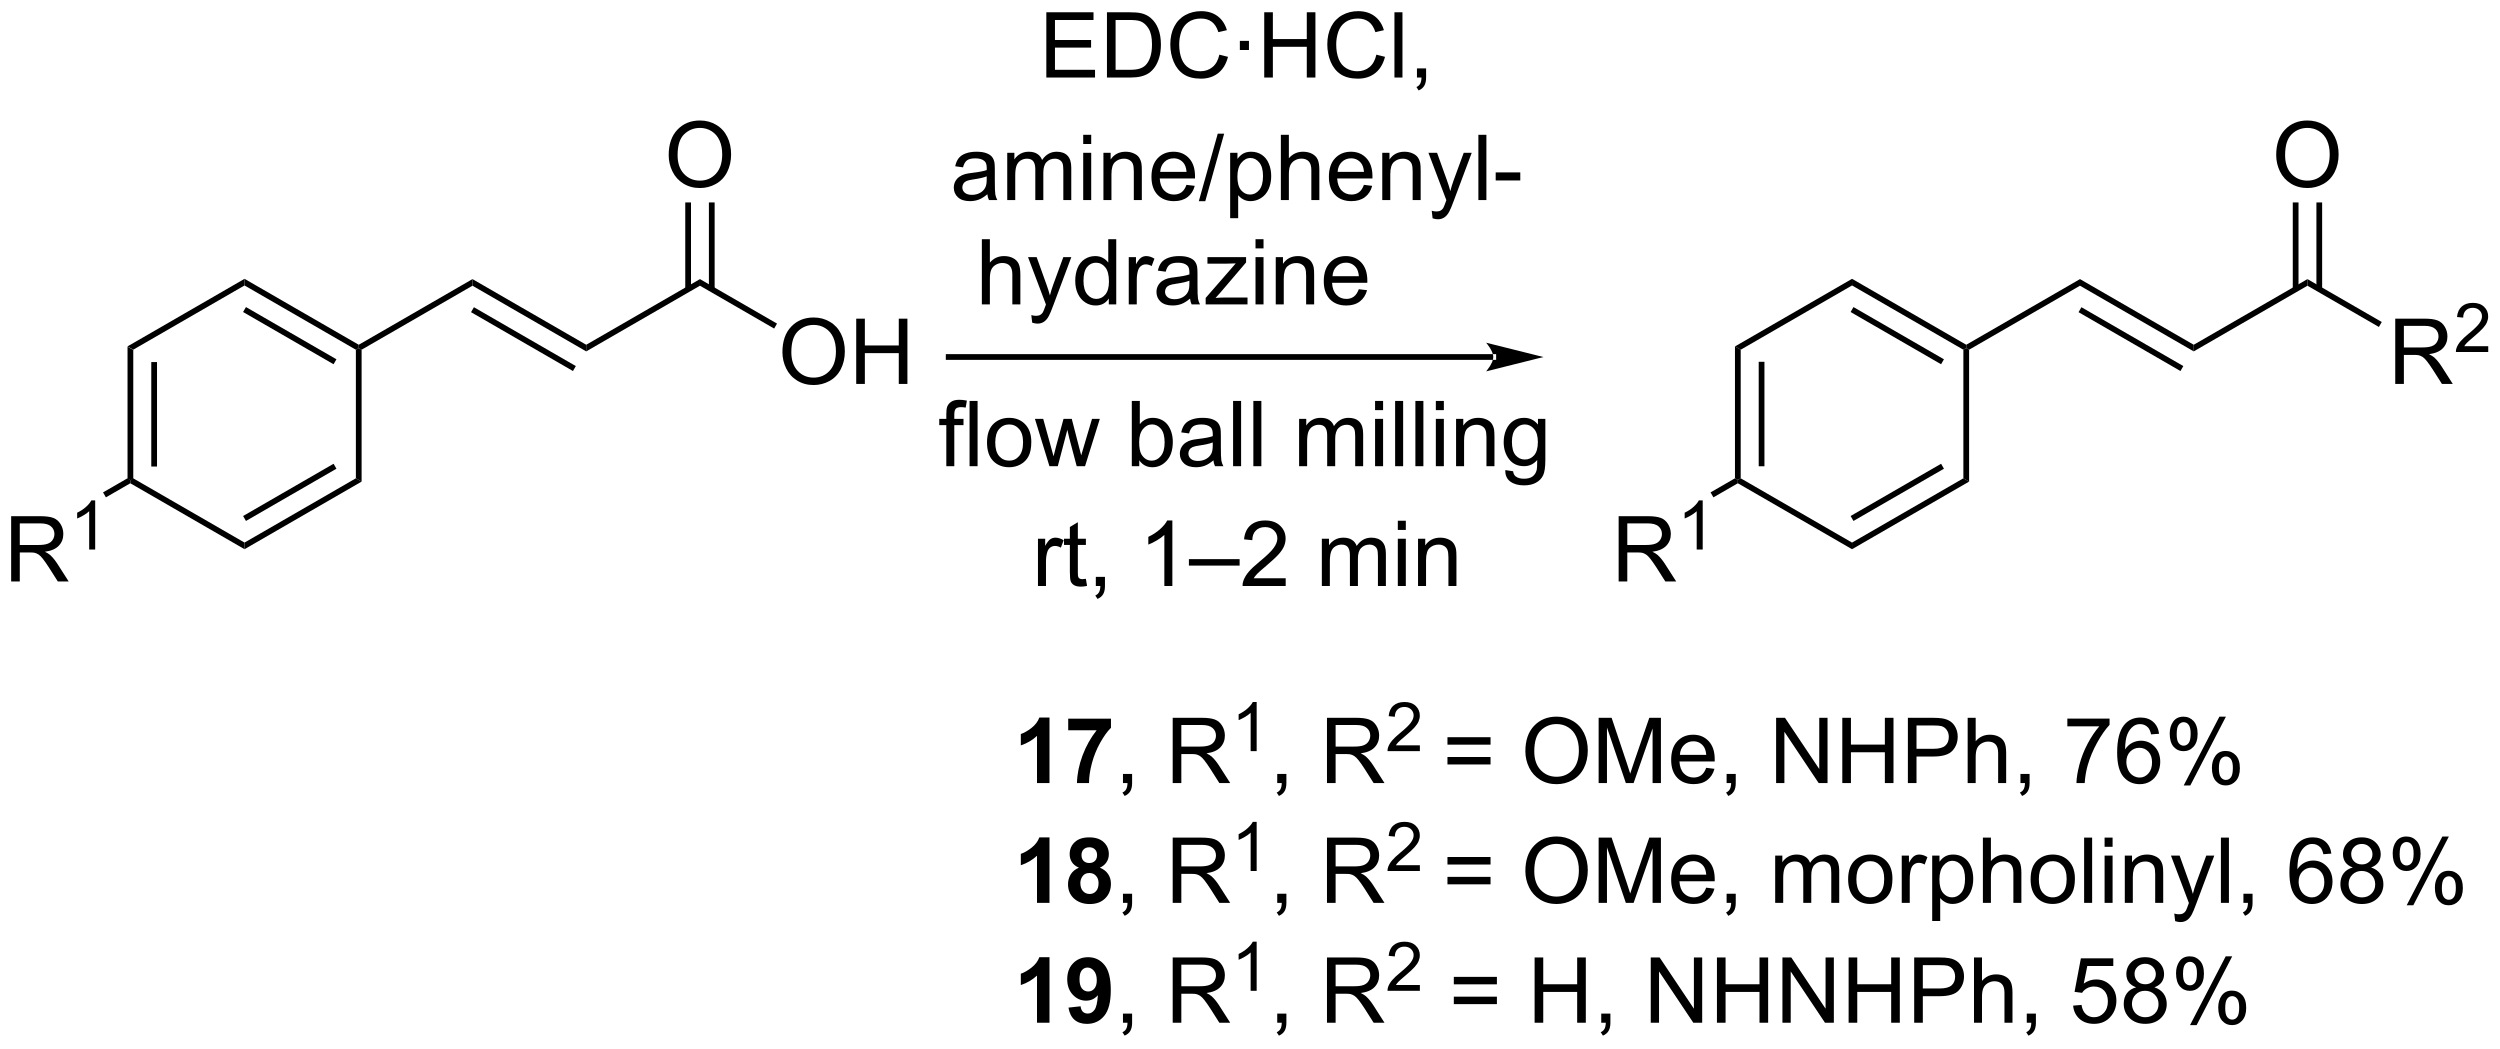 <?xml version="1.0" encoding="UTF-8"?>
<!DOCTYPE svg PUBLIC '-//W3C//DTD SVG 1.0//EN'
          'http://www.w3.org/TR/2001/REC-SVG-20010904/DTD/svg10.dtd'>
<svg stroke-dasharray="none" shape-rendering="auto" xmlns="http://www.w3.org/2000/svg" font-family="'Dialog'" text-rendering="auto" width="598" fill-opacity="1" color-interpolation="auto" color-rendering="auto" preserveAspectRatio="xMidYMid meet" font-size="12px" viewBox="0 0 598 251" fill="black" xmlns:xlink="http://www.w3.org/1999/xlink" stroke="black" image-rendering="auto" stroke-miterlimit="10" stroke-linecap="square" stroke-linejoin="miter" font-style="normal" stroke-width="1" height="251" stroke-dashoffset="0" font-weight="normal" stroke-opacity="1"
><!--Generated by the Batik Graphics2D SVG Generator--><defs id="genericDefs"
  /><g
  ><defs id="defs1"
    ><clipPath clipPathUnits="userSpaceOnUse" id="clipPath1"
      ><path d="M3.129 3.137 L227.319 3.137 L227.319 97.03 L3.129 97.03 L3.129 3.137 Z"
      /></clipPath
      ><clipPath clipPathUnits="userSpaceOnUse" id="clipPath2"
      ><path d="M1.442 20.353 L1.442 111.636 L219.398 111.636 L219.398 20.353 Z"
      /></clipPath
    ></defs
    ><g transform="scale(2.667,2.667) translate(-3.129,-3.137) matrix(1.029,0,0,1.029,1.646,-17.798)"
    ><path d="M12.557 50.562 L13.057 50.85 L13.057 62.062 L12.807 62.206 L12.557 62.062 ZM14.627 51.901 L14.627 61.011 L15.127 61.011 L15.127 51.901 Z" stroke="none" clip-path="url(#clipPath2)"
    /></g
    ><g transform="matrix(2.743,0,0,2.743,-3.956,-55.827)"
    ><path d="M12.807 62.495 L12.807 62.206 L13.057 62.062 L22.766 67.667 L22.766 68.245 Z" stroke="none" clip-path="url(#clipPath2)"
    /></g
    ><g transform="matrix(2.743,0,0,2.743,-3.956,-55.827)"
    ><path d="M22.766 68.245 L22.766 67.667 L32.476 62.062 L32.976 62.35 ZM22.891 65.782 L30.781 61.227 L30.531 60.794 L22.641 65.349 Z" stroke="none" clip-path="url(#clipPath2)"
    /></g
    ><g transform="matrix(2.743,0,0,2.743,-3.956,-55.827)"
    ><path d="M32.976 62.35 L32.476 62.062 L32.476 50.85 L32.726 50.706 L32.976 50.85 Z" stroke="none" clip-path="url(#clipPath2)"
    /></g
    ><g transform="matrix(2.743,0,0,2.743,-3.956,-55.827)"
    ><path d="M32.726 50.417 L32.726 50.706 L32.476 50.85 L22.766 45.245 L22.766 44.667 ZM30.781 51.684 L22.891 47.13 L22.641 47.562 L30.531 52.117 Z" stroke="none" clip-path="url(#clipPath2)"
    /></g
    ><g transform="matrix(2.743,0,0,2.743,-3.956,-55.827)"
    ><path d="M22.766 44.667 L22.766 45.245 L13.057 50.85 L12.557 50.562 Z" stroke="none" clip-path="url(#clipPath2)"
    /></g
    ><g transform="matrix(2.743,0,0,2.743,-3.956,-55.827)"
    ><path d="M32.976 50.85 L32.726 50.706 L32.726 50.417 L42.644 44.691 L42.644 45.268 Z" stroke="none" clip-path="url(#clipPath2)"
    /></g
    ><g transform="matrix(2.743,0,0,2.743,-3.956,-55.827)"
    ><path d="M42.644 45.268 L42.644 44.691 L52.562 50.417 L52.562 50.995 ZM42.519 47.576 L51.407 52.708 L51.657 52.275 L42.769 47.143 Z" stroke="none" clip-path="url(#clipPath2)"
    /></g
    ><g transform="matrix(2.743,0,0,2.743,-3.956,-55.827)"
    ><path d="M52.562 50.995 L52.562 50.417 L62.481 44.691 L62.481 45.268 Z" stroke="none" clip-path="url(#clipPath2)"
    /></g
    ><g transform="matrix(2.743,0,0,2.743,-3.956,-55.827)"
    ><path d="M69.673 51.059 Q69.673 49.641 70.434 48.841 Q71.195 48.039 72.398 48.039 Q73.185 48.039 73.816 48.417 Q74.45 48.792 74.782 49.465 Q75.115 50.138 75.115 50.992 Q75.115 51.859 74.766 52.542 Q74.417 53.225 73.775 53.577 Q73.136 53.929 72.393 53.929 Q71.591 53.929 70.957 53.541 Q70.325 53.15 69.999 52.48 Q69.673 51.807 69.673 51.059 ZM70.45 51.069 Q70.45 52.099 71.001 52.692 Q71.555 53.282 72.391 53.282 Q73.239 53.282 73.788 52.684 Q74.339 52.087 74.339 50.989 Q74.339 50.293 74.104 49.776 Q73.868 49.258 73.415 48.973 Q72.965 48.686 72.401 48.686 Q71.601 48.686 71.024 49.237 Q70.45 49.786 70.45 51.069 ZM76.108 53.831 L76.108 48.14 L76.861 48.14 L76.861 50.477 L79.819 50.477 L79.819 48.14 L80.572 48.14 L80.572 53.831 L79.819 53.831 L79.819 51.147 L76.861 51.147 L76.861 53.831 L76.108 53.831 Z" stroke="none" clip-path="url(#clipPath2)"
    /></g
    ><g transform="matrix(2.743,0,0,2.743,-3.956,-55.827)"
    ><path d="M62.481 45.268 L62.481 44.691 L69.201 48.571 L68.951 49.004 Z" stroke="none" clip-path="url(#clipPath2)"
    /></g
    ><g transform="matrix(2.743,0,0,2.743,-3.956,-55.827)"
    ><path d="M59.755 33.88 Q59.755 32.462 60.516 31.662 Q61.277 30.86 62.48 30.86 Q63.267 30.86 63.898 31.238 Q64.532 31.613 64.863 32.286 Q65.197 32.959 65.197 33.813 Q65.197 34.68 64.848 35.363 Q64.499 36.046 63.857 36.398 Q63.218 36.75 62.475 36.75 Q61.672 36.75 61.038 36.362 Q60.407 35.971 60.081 35.301 Q59.755 34.628 59.755 33.88 ZM60.531 33.891 Q60.531 34.92 61.083 35.513 Q61.636 36.103 62.472 36.103 Q63.321 36.103 63.87 35.505 Q64.421 34.908 64.421 33.81 Q64.421 33.114 64.185 32.597 Q63.95 32.079 63.497 31.794 Q63.047 31.507 62.483 31.507 Q61.683 31.507 61.106 32.058 Q60.531 32.607 60.531 33.891 Z" stroke="none" clip-path="url(#clipPath2)"
    /></g
    ><g transform="matrix(2.743,0,0,2.743,-3.956,-55.827)"
    ><path d="M63.761 45.575 L63.761 38.006 L63.261 38.006 L63.261 45.575 ZM61.7 45.575 L61.7 38.006 L61.2 38.006 L61.2 45.575 Z" stroke="none" clip-path="url(#clipPath2)"
    /></g
    ><g transform="matrix(2.743,0,0,2.743,-3.956,-55.827)"
    ><path d="M131.661 51.737 L131.661 51.737 L84.171 51.737 L83.921 51.737 L83.921 51.237 L84.171 51.237 L131.661 51.237 L131.911 51.237 L131.911 51.737 ZM136.036 51.487 L131.036 50.237 C131.036 50.237 131.661 50.94 131.661 51.487 C131.661 52.034 131.036 52.737 131.036 52.737 Z" stroke="none" clip-path="url(#clipPath2)"
    /></g
    ><g transform="matrix(2.743,0,0,2.743,-3.956,-55.827)"
    ><path d="M152.738 50.562 L153.238 50.85 L153.238 62.062 L152.988 62.206 L152.738 62.062 ZM154.808 51.901 L154.808 61.011 L155.308 61.011 L155.308 51.901 Z" stroke="none" clip-path="url(#clipPath2)"
    /></g
    ><g transform="matrix(2.743,0,0,2.743,-3.956,-55.827)"
    ><path d="M152.988 62.495 L152.988 62.206 L153.238 62.062 L162.947 67.667 L162.947 68.245 Z" stroke="none" clip-path="url(#clipPath2)"
    /></g
    ><g transform="matrix(2.743,0,0,2.743,-3.956,-55.827)"
    ><path d="M162.947 68.245 L162.947 67.667 L172.656 62.062 L173.156 62.35 ZM163.072 65.782 L170.962 61.227 L170.712 60.794 L162.822 65.349 Z" stroke="none" clip-path="url(#clipPath2)"
    /></g
    ><g transform="matrix(2.743,0,0,2.743,-3.956,-55.827)"
    ><path d="M173.156 62.35 L172.656 62.062 L172.656 50.85 L172.906 50.706 L173.156 50.85 Z" stroke="none" clip-path="url(#clipPath2)"
    /></g
    ><g transform="matrix(2.743,0,0,2.743,-3.956,-55.827)"
    ><path d="M172.906 50.417 L172.906 50.706 L172.656 50.85 L162.947 45.245 L162.947 44.667 ZM170.962 51.684 L163.072 47.13 L162.822 47.563 L170.712 52.117 Z" stroke="none" clip-path="url(#clipPath2)"
    /></g
    ><g transform="matrix(2.743,0,0,2.743,-3.956,-55.827)"
    ><path d="M162.947 44.667 L162.947 45.245 L153.238 50.85 L152.738 50.562 Z" stroke="none" clip-path="url(#clipPath2)"
    /></g
    ><g transform="matrix(2.743,0,0,2.743,-3.956,-55.827)"
    ><path d="M173.156 50.85 L172.906 50.706 L172.906 50.417 L182.825 44.691 L182.825 45.268 Z" stroke="none" clip-path="url(#clipPath2)"
    /></g
    ><g transform="matrix(2.743,0,0,2.743,-3.956,-55.827)"
    ><path d="M182.825 45.268 L182.825 44.691 L192.743 50.417 L192.743 50.995 ZM182.7 47.576 L191.587 52.708 L191.837 52.275 L182.95 47.143 Z" stroke="none" clip-path="url(#clipPath2)"
    /></g
    ><g transform="matrix(2.743,0,0,2.743,-3.956,-55.827)"
    ><path d="M192.743 50.995 L192.743 50.417 L202.661 44.691 L202.661 45.268 Z" stroke="none" clip-path="url(#clipPath2)"
    /></g
    ><g transform="matrix(2.743,0,0,2.743,-3.956,-55.827)"
    ><path d="M210.317 53.831 L210.317 48.14 L212.841 48.14 Q213.601 48.14 213.997 48.293 Q214.393 48.445 214.629 48.834 Q214.867 49.222 214.867 49.693 Q214.867 50.298 214.474 50.715 Q214.083 51.129 213.262 51.24 Q213.563 51.385 213.718 51.525 Q214.047 51.828 214.341 52.281 L215.333 53.831 L214.386 53.831 L213.632 52.645 Q213.301 52.133 213.086 51.861 Q212.874 51.59 212.706 51.481 Q212.538 51.372 212.362 51.331 Q212.235 51.302 211.943 51.302 L211.07 51.302 L211.07 53.831 L210.317 53.831 ZM211.07 50.65 L212.688 50.65 Q213.206 50.65 213.495 50.544 Q213.788 50.438 213.938 50.203 Q214.09 49.967 214.09 49.693 Q214.09 49.289 213.796 49.03 Q213.503 48.769 212.872 48.769 L211.07 48.769 L211.07 50.65 Z" stroke="none" clip-path="url(#clipPath2)"
    /></g
    ><g transform="matrix(2.743,0,0,2.743,-3.956,-55.827)"
    ><path d="M218.426 50.544 L218.426 51.048 L215.604 51.048 Q215.598 50.858 215.666 50.683 Q215.773 50.396 216.009 50.117 Q216.248 49.837 216.696 49.47 Q217.391 48.9 217.636 48.566 Q217.881 48.232 217.881 47.935 Q217.881 47.624 217.657 47.411 Q217.436 47.196 217.077 47.196 Q216.698 47.196 216.471 47.423 Q216.244 47.65 216.242 48.051 L215.703 47.997 Q215.759 47.394 216.12 47.079 Q216.481 46.763 217.089 46.763 Q217.704 46.763 218.061 47.104 Q218.42 47.444 218.42 47.947 Q218.42 48.203 218.315 48.451 Q218.21 48.698 217.966 48.971 Q217.723 49.245 217.159 49.723 Q216.687 50.119 216.553 50.26 Q216.419 50.402 216.332 50.544 L218.426 50.544 Z" stroke="none" clip-path="url(#clipPath2)"
    /></g
    ><g transform="matrix(2.743,0,0,2.743,-3.956,-55.827)"
    ><path d="M202.661 45.268 L202.661 44.691 L209.141 48.432 L208.891 48.865 Z" stroke="none" clip-path="url(#clipPath2)"
    /></g
    ><g transform="matrix(2.743,0,0,2.743,-3.956,-55.827)"
    ><path d="M199.936 33.88 Q199.936 32.462 200.697 31.662 Q201.458 30.86 202.661 30.86 Q203.448 30.86 204.079 31.238 Q204.713 31.613 205.044 32.286 Q205.378 32.959 205.378 33.813 Q205.378 34.68 205.029 35.363 Q204.679 36.046 204.038 36.398 Q203.398 36.75 202.656 36.75 Q201.853 36.75 201.219 36.362 Q200.588 35.971 200.262 35.301 Q199.936 34.628 199.936 33.88 ZM200.712 33.891 Q200.712 34.92 201.263 35.513 Q201.817 36.103 202.653 36.103 Q203.502 36.103 204.05 35.505 Q204.602 34.908 204.602 33.81 Q204.602 33.114 204.366 32.597 Q204.131 32.079 203.678 31.794 Q203.228 31.507 202.663 31.507 Q201.864 31.507 201.287 32.058 Q200.712 32.607 200.712 33.891 Z" stroke="none" clip-path="url(#clipPath2)"
    /></g
    ><g transform="matrix(2.743,0,0,2.743,-3.956,-55.827)"
    ><path d="M203.942 45.575 L203.942 38.006 L203.442 38.006 L203.442 45.575 ZM201.881 45.575 L201.881 38.006 L201.381 38.006 L201.381 45.575 Z" stroke="none" clip-path="url(#clipPath2)"
    /></g
    ><g transform="matrix(2.743,0,0,2.743,-3.956,-55.827)"
    ><path d="M83.965 61.005 L83.965 57.425 L83.349 57.425 L83.349 56.882 L83.965 56.882 L83.965 56.442 Q83.965 56.028 84.04 55.826 Q84.14 55.554 84.394 55.386 Q84.648 55.215 85.106 55.215 Q85.401 55.215 85.758 55.285 L85.654 55.896 Q85.437 55.857 85.243 55.857 Q84.925 55.857 84.793 55.994 Q84.661 56.129 84.661 56.502 L84.661 56.882 L85.463 56.882 L85.463 57.425 L84.661 57.425 L84.661 61.005 L83.965 61.005 ZM85.992 61.005 L85.992 55.314 L86.691 55.314 L86.691 61.005 L85.992 61.005 ZM87.513 58.942 Q87.513 57.798 88.149 57.247 Q88.682 56.789 89.446 56.789 Q90.297 56.789 90.835 57.345 Q91.376 57.902 91.376 58.885 Q91.376 59.679 91.135 60.138 Q90.897 60.593 90.442 60.847 Q89.987 61.098 89.446 61.098 Q88.581 61.098 88.046 60.544 Q87.513 59.987 87.513 58.942 ZM88.232 58.942 Q88.232 59.734 88.576 60.13 Q88.923 60.523 89.446 60.523 Q89.966 60.523 90.31 60.127 Q90.657 59.731 90.657 58.919 Q90.657 58.155 90.31 57.762 Q89.963 57.366 89.446 57.366 Q88.923 57.366 88.576 57.759 Q88.232 58.15 88.232 58.942 ZM92.956 61.005 L91.693 56.882 L92.415 56.882 L93.073 59.26 L93.316 60.145 Q93.331 60.081 93.531 59.297 L94.185 56.882 L94.905 56.882 L95.521 59.273 L95.728 60.06 L95.963 59.265 L96.67 56.882 L97.35 56.882 L96.062 61.005 L95.334 61.005 L94.68 58.536 L94.519 57.832 L93.686 61.005 L92.956 61.005 ZM100.79 61.005 L100.14 61.005 L100.14 55.314 L100.839 55.314 L100.839 57.343 Q101.281 56.789 101.97 56.789 Q102.35 56.789 102.689 56.941 Q103.028 57.094 103.248 57.374 Q103.468 57.651 103.592 58.044 Q103.716 58.435 103.716 58.88 Q103.716 59.941 103.191 60.521 Q102.668 61.098 101.933 61.098 Q101.204 61.098 100.79 60.487 L100.79 61.005 ZM100.782 58.911 Q100.782 59.654 100.984 59.982 Q101.312 60.523 101.876 60.523 Q102.335 60.523 102.668 60.125 Q103.002 59.726 103.002 58.939 Q103.002 58.132 102.681 57.749 Q102.361 57.363 101.908 57.363 Q101.45 57.363 101.116 57.762 Q100.782 58.158 100.782 58.911 ZM107.255 60.495 Q106.867 60.826 106.508 60.963 Q106.15 61.098 105.739 61.098 Q105.058 61.098 104.694 60.766 Q104.329 60.433 104.329 59.918 Q104.329 59.615 104.466 59.364 Q104.606 59.113 104.828 58.963 Q105.051 58.81 105.33 58.732 Q105.537 58.678 105.951 58.629 Q106.797 58.528 107.198 58.388 Q107.201 58.243 107.201 58.204 Q107.201 57.777 107.004 57.604 Q106.735 57.366 106.207 57.366 Q105.716 57.366 105.48 57.539 Q105.245 57.713 105.133 58.15 L104.45 58.057 Q104.543 57.62 104.756 57.35 Q104.97 57.079 105.374 56.934 Q105.778 56.789 106.308 56.789 Q106.836 56.789 107.165 56.913 Q107.496 57.037 107.651 57.226 Q107.807 57.413 107.869 57.7 Q107.905 57.878 107.905 58.344 L107.905 59.276 Q107.905 60.251 107.949 60.51 Q107.993 60.766 108.125 61.005 L107.395 61.005 Q107.287 60.787 107.255 60.495 ZM107.198 58.934 Q106.818 59.09 106.057 59.198 Q105.625 59.26 105.447 59.338 Q105.268 59.416 105.17 59.566 Q105.074 59.716 105.074 59.897 Q105.074 60.176 105.286 60.363 Q105.498 60.549 105.905 60.549 Q106.308 60.549 106.621 60.373 Q106.937 60.197 107.085 59.889 Q107.198 59.654 107.198 59.19 L107.198 58.934 ZM108.972 61.005 L108.972 55.314 L109.671 55.314 L109.671 61.005 L108.972 61.005 ZM110.739 61.005 L110.739 55.314 L111.438 55.314 L111.438 61.005 L110.739 61.005 ZM114.729 61.005 L114.729 56.882 L115.353 56.882 L115.353 57.459 Q115.547 57.156 115.868 56.973 Q116.192 56.789 116.603 56.789 Q117.061 56.789 117.353 56.98 Q117.648 57.169 117.767 57.511 Q118.257 56.789 119.041 56.789 Q119.654 56.789 119.983 57.128 Q120.314 57.467 120.314 58.173 L120.314 61.005 L119.62 61.005 L119.62 58.406 Q119.62 57.987 119.55 57.803 Q119.483 57.62 119.305 57.508 Q119.126 57.394 118.885 57.394 Q118.451 57.394 118.163 57.684 Q117.876 57.971 117.876 58.608 L117.876 61.005 L117.177 61.005 L117.177 58.326 Q117.177 57.86 117.007 57.627 Q116.836 57.394 116.448 57.394 Q116.153 57.394 115.902 57.55 Q115.653 57.705 115.539 58.005 Q115.428 58.303 115.428 58.864 L115.428 61.005 L114.729 61.005 ZM121.354 56.116 L121.354 55.314 L122.053 55.314 L122.053 56.116 L121.354 56.116 ZM121.354 61.005 L121.354 56.882 L122.053 56.882 L122.053 61.005 L121.354 61.005 ZM123.102 61.005 L123.102 55.314 L123.801 55.314 L123.801 61.005 L123.102 61.005 ZM124.869 61.005 L124.869 55.314 L125.567 55.314 L125.567 61.005 L124.869 61.005 ZM126.653 56.116 L126.653 55.314 L127.352 55.314 L127.352 56.116 L126.653 56.116 ZM126.653 61.005 L126.653 56.882 L127.352 56.882 L127.352 61.005 L126.653 61.005 ZM128.417 61.005 L128.417 56.882 L129.046 56.882 L129.046 57.467 Q129.498 56.789 130.358 56.789 Q130.73 56.789 131.041 56.923 Q131.354 57.055 131.509 57.273 Q131.665 57.49 131.727 57.79 Q131.765 57.984 131.765 58.468 L131.765 61.005 L131.067 61.005 L131.067 58.497 Q131.067 58.07 130.984 57.858 Q130.904 57.645 130.697 57.521 Q130.49 57.394 130.21 57.394 Q129.762 57.394 129.439 57.679 Q129.115 57.961 129.115 58.753 L129.115 61.005 L128.417 61.005 ZM132.709 61.346 L133.389 61.447 Q133.431 61.763 133.625 61.905 Q133.886 62.099 134.337 62.099 Q134.82 62.099 135.084 61.905 Q135.348 61.711 135.441 61.362 Q135.496 61.149 135.493 60.464 Q135.035 61.005 134.352 61.005 Q133.501 61.005 133.035 60.391 Q132.569 59.778 132.569 58.919 Q132.569 58.329 132.781 57.832 Q132.996 57.332 133.402 57.061 Q133.809 56.789 134.355 56.789 Q135.084 56.789 135.558 57.379 L135.558 56.882 L136.202 56.882 L136.202 60.446 Q136.202 61.408 136.006 61.809 Q135.812 62.213 135.385 62.446 Q134.96 62.679 134.339 62.679 Q133.601 62.679 133.146 62.345 Q132.693 62.014 132.709 61.346 ZM133.288 58.87 Q133.288 59.679 133.609 60.052 Q133.933 60.425 134.417 60.425 Q134.898 60.425 135.224 60.055 Q135.55 59.685 135.55 58.893 Q135.55 58.135 135.214 57.752 Q134.88 57.366 134.406 57.366 Q133.94 57.366 133.614 57.746 Q133.288 58.124 133.288 58.87 Z" stroke="none" clip-path="url(#clipPath2)"
    /></g
    ><g transform="matrix(2.743,0,0,2.743,-3.956,-55.827)"
    ><path d="M91.957 71.454 L91.957 67.332 L92.586 67.332 L92.586 67.956 Q92.827 67.518 93.028 67.379 Q93.233 67.239 93.479 67.239 Q93.831 67.239 94.196 67.464 L93.955 68.111 Q93.699 67.961 93.442 67.961 Q93.215 67.961 93.031 68.098 Q92.85 68.235 92.772 68.481 Q92.656 68.854 92.656 69.296 L92.656 71.454 L91.957 71.454 ZM96.136 70.828 L96.237 71.447 Q95.942 71.509 95.71 71.509 Q95.329 71.509 95.12 71.39 Q94.91 71.268 94.825 71.072 Q94.739 70.875 94.739 70.246 L94.739 67.875 L94.227 67.875 L94.227 67.332 L94.739 67.332 L94.739 66.31 L95.435 65.891 L95.435 67.332 L96.136 67.332 L96.136 67.875 L95.435 67.875 L95.435 70.285 Q95.435 70.585 95.471 70.67 Q95.508 70.756 95.591 70.808 Q95.676 70.857 95.831 70.857 Q95.948 70.857 96.136 70.828 ZM97.002 71.454 L97.002 70.657 L97.799 70.657 L97.799 71.454 Q97.799 71.894 97.644 72.164 Q97.489 72.433 97.15 72.58 L96.956 72.283 Q97.178 72.184 97.282 71.995 Q97.388 71.809 97.398 71.454 L97.002 71.454 ZM103.676 71.454 L102.978 71.454 L102.978 67.001 Q102.724 67.241 102.315 67.482 Q101.906 67.723 101.58 67.844 L101.58 67.169 Q102.165 66.892 102.602 66.501 Q103.042 66.108 103.226 65.74 L103.676 65.74 L103.676 71.454 ZM105.119 69.677 L105.119 69.112 L109.542 69.112 L109.542 69.677 L105.119 69.677 ZM113.559 70.782 L113.559 71.454 L109.797 71.454 Q109.789 71.201 109.879 70.968 Q110.022 70.585 110.338 70.212 Q110.656 69.84 111.254 69.35 Q112.18 68.59 112.506 68.145 Q112.832 67.7 112.832 67.303 Q112.832 66.889 112.535 66.605 Q112.24 66.317 111.761 66.317 Q111.256 66.317 110.954 66.62 Q110.651 66.923 110.648 67.459 L109.929 67.386 Q110.004 66.582 110.485 66.162 Q110.966 65.74 111.776 65.74 Q112.597 65.74 113.073 66.196 Q113.552 66.649 113.552 67.319 Q113.552 67.661 113.412 67.992 Q113.272 68.321 112.946 68.686 Q112.623 69.05 111.87 69.687 Q111.241 70.215 111.062 70.404 Q110.884 70.593 110.767 70.782 L113.559 70.782 ZM116.712 71.454 L116.712 67.332 L117.335 67.332 L117.335 67.909 Q117.529 67.606 117.85 67.423 Q118.174 67.239 118.585 67.239 Q119.043 67.239 119.336 67.43 Q119.631 67.619 119.75 67.961 Q120.239 67.239 121.023 67.239 Q121.636 67.239 121.965 67.578 Q122.296 67.917 122.296 68.623 L122.296 71.454 L121.603 71.454 L121.603 68.856 Q121.603 68.437 121.533 68.253 Q121.466 68.07 121.287 67.958 Q121.108 67.844 120.868 67.844 Q120.433 67.844 120.146 68.134 Q119.858 68.421 119.858 69.058 L119.858 71.454 L119.16 71.454 L119.16 68.776 Q119.16 68.31 118.989 68.077 Q118.818 67.844 118.43 67.844 Q118.135 67.844 117.884 68 Q117.635 68.155 117.522 68.455 Q117.41 68.753 117.41 69.314 L117.41 71.454 L116.712 71.454 ZM123.337 66.566 L123.337 65.764 L124.035 65.764 L124.035 66.566 L123.337 66.566 ZM123.337 71.454 L123.337 67.332 L124.035 67.332 L124.035 71.454 L123.337 71.454 ZM125.1 71.454 L125.1 67.332 L125.729 67.332 L125.729 67.917 Q126.182 67.239 127.041 67.239 Q127.414 67.239 127.724 67.373 Q128.037 67.505 128.193 67.723 Q128.348 67.94 128.41 68.24 Q128.449 68.434 128.449 68.918 L128.449 71.454 L127.75 71.454 L127.75 68.947 Q127.75 68.52 127.667 68.308 Q127.587 68.095 127.38 67.971 Q127.173 67.844 126.894 67.844 Q126.446 67.844 126.122 68.129 Q125.799 68.411 125.799 69.203 L125.799 71.454 L125.1 71.454 Z" stroke="none" clip-path="url(#clipPath2)"
    /></g
    ><g transform="matrix(2.743,0,0,2.743,-3.956,-55.827)"
    ><path d="M92.962 88.638 L91.873 88.638 L91.873 84.525 Q91.275 85.085 90.462 85.354 L90.462 84.362 Q90.889 84.223 91.389 83.835 Q91.891 83.444 92.077 82.924 L92.962 82.924 L92.962 88.638 ZM94.594 84.036 L94.594 83.025 L98.323 83.025 L98.323 83.817 Q97.862 84.269 97.384 85.121 Q96.907 85.97 96.656 86.927 Q96.405 87.885 96.41 88.638 L95.357 88.638 Q95.386 87.458 95.844 86.231 Q96.304 85.004 97.073 84.036 L94.594 84.036 Z" stroke="none" clip-path="url(#clipPath2)"
    /></g
    ><g transform="matrix(2.743,0,0,2.743,-3.956,-55.827)"
    ><path d="M99.369 88.638 L99.369 87.841 L100.166 87.841 L100.166 88.638 Q100.166 89.078 100.011 89.347 Q99.855 89.616 99.516 89.763 L99.322 89.466 Q99.545 89.368 99.648 89.179 Q99.754 88.992 99.765 88.638 L99.369 88.638 ZM103.706 88.638 L103.706 82.947 L106.229 82.947 Q106.99 82.947 107.386 83.1 Q107.782 83.252 108.017 83.641 Q108.256 84.029 108.256 84.5 Q108.256 85.105 107.862 85.522 Q107.472 85.936 106.651 86.047 Q106.951 86.192 107.107 86.332 Q107.435 86.635 107.73 87.088 L108.721 88.638 L107.774 88.638 L107.021 87.452 Q106.69 86.94 106.475 86.668 Q106.263 86.397 106.095 86.288 Q105.927 86.179 105.751 86.138 Q105.624 86.109 105.331 86.109 L104.459 86.109 L104.459 88.638 L103.706 88.638 ZM104.459 85.457 L106.077 85.457 Q106.594 85.457 106.884 85.351 Q107.177 85.245 107.327 85.01 Q107.479 84.774 107.479 84.5 Q107.479 84.096 107.184 83.837 Q106.892 83.576 106.26 83.576 L104.459 83.576 L104.459 85.457 Z" stroke="none" clip-path="url(#clipPath2)"
    /></g
    ><g transform="matrix(2.743,0,0,2.743,-3.956,-55.827)"
    ><path d="M111.028 85.855 L110.503 85.855 L110.503 82.515 Q110.313 82.695 110.007 82.876 Q109.7 83.056 109.455 83.148 L109.455 82.641 Q109.894 82.433 110.222 82.14 Q110.552 81.845 110.69 81.57 L111.028 81.57 L111.028 85.855 Z" stroke="none" clip-path="url(#clipPath2)"
    /></g
    ><g transform="matrix(2.743,0,0,2.743,-3.956,-55.827)"
    ><path d="M112.822 88.638 L112.822 87.841 L113.62 87.841 L113.62 88.638 Q113.62 89.078 113.464 89.347 Q113.309 89.616 112.97 89.763 L112.776 89.466 Q112.998 89.368 113.102 89.179 Q113.208 88.992 113.218 88.638 L112.822 88.638 ZM117.16 88.638 L117.16 82.947 L119.683 82.947 Q120.444 82.947 120.84 83.1 Q121.236 83.252 121.471 83.641 Q121.709 84.029 121.709 84.5 Q121.709 85.105 121.316 85.522 Q120.925 85.936 120.105 86.047 Q120.405 86.192 120.56 86.332 Q120.889 86.635 121.184 87.088 L122.175 88.638 L121.228 88.638 L120.475 87.452 Q120.144 86.94 119.929 86.668 Q119.716 86.397 119.548 86.288 Q119.38 86.179 119.204 86.138 Q119.077 86.109 118.785 86.109 L117.913 86.109 L117.913 88.638 L117.16 88.638 ZM117.913 85.457 L119.53 85.457 Q120.048 85.457 120.338 85.351 Q120.63 85.245 120.78 85.01 Q120.933 84.774 120.933 84.5 Q120.933 84.096 120.638 83.837 Q120.345 83.576 119.714 83.576 L117.913 83.576 L117.913 85.457 Z" stroke="none" clip-path="url(#clipPath2)"
    /></g
    ><g transform="matrix(2.743,0,0,2.743,-3.956,-55.827)"
    ><path d="M125.261 85.351 L125.261 85.855 L122.439 85.855 Q122.433 85.665 122.501 85.49 Q122.608 85.203 122.845 84.924 Q123.084 84.644 123.532 84.277 Q124.227 83.707 124.471 83.373 Q124.716 83.039 124.716 82.742 Q124.716 82.431 124.493 82.218 Q124.271 82.002 123.912 82.002 Q123.534 82.002 123.307 82.23 Q123.08 82.457 123.078 82.858 L122.538 82.804 Q122.594 82.201 122.956 81.886 Q123.317 81.57 123.924 81.57 Q124.539 81.57 124.896 81.911 Q125.255 82.251 125.255 82.754 Q125.255 83.01 125.151 83.258 Q125.046 83.505 124.801 83.778 Q124.559 84.052 123.994 84.53 Q123.522 84.925 123.388 85.067 Q123.254 85.209 123.167 85.351 L125.261 85.351 Z" stroke="none" clip-path="url(#clipPath2)"
    /></g
    ><g transform="matrix(2.743,0,0,2.743,-3.956,-55.827)"
    ><path d="M131.424 85.292 L127.666 85.292 L127.666 84.639 L131.424 84.639 L131.424 85.292 ZM131.424 87.018 L127.666 87.018 L127.666 86.365 L131.424 86.365 L131.424 87.018 ZM134.46 85.866 Q134.46 84.448 135.221 83.648 Q135.982 82.846 137.186 82.846 Q137.972 82.846 138.604 83.224 Q139.238 83.599 139.569 84.272 Q139.903 84.945 139.903 85.799 Q139.903 86.666 139.554 87.349 Q139.204 88.032 138.562 88.384 Q137.923 88.736 137.18 88.736 Q136.378 88.736 135.744 88.348 Q135.113 87.957 134.787 87.287 Q134.46 86.614 134.46 85.866 ZM135.237 85.876 Q135.237 86.906 135.788 87.499 Q136.342 88.089 137.178 88.089 Q138.027 88.089 138.575 87.491 Q139.126 86.894 139.126 85.796 Q139.126 85.1 138.891 84.582 Q138.655 84.065 138.203 83.78 Q137.752 83.493 137.188 83.493 Q136.388 83.493 135.811 84.044 Q135.237 84.593 135.237 85.876 ZM140.849 88.638 L140.849 82.947 L141.982 82.947 L143.331 86.976 Q143.517 87.538 143.602 87.817 Q143.698 87.507 143.905 86.906 L145.266 82.947 L146.281 82.947 L146.281 88.638 L145.554 88.638 L145.554 83.873 L143.9 88.638 L143.222 88.638 L141.576 83.793 L141.576 88.638 L140.849 88.638 ZM150.227 87.31 L150.949 87.398 Q150.779 88.032 150.315 88.382 Q149.855 88.731 149.138 88.731 Q148.232 88.731 147.702 88.174 Q147.174 87.615 147.174 86.611 Q147.174 85.571 147.709 84.996 Q148.245 84.422 149.099 84.422 Q149.924 84.422 150.447 84.986 Q150.973 85.548 150.973 86.567 Q150.973 86.629 150.97 86.754 L147.896 86.754 Q147.934 87.434 148.279 87.797 Q148.625 88.156 149.14 88.156 Q149.526 88.156 149.798 87.954 Q150.069 87.753 150.227 87.31 ZM147.934 86.179 L150.235 86.179 Q150.188 85.659 149.971 85.4 Q149.637 84.996 149.107 84.996 Q148.625 84.996 148.297 85.32 Q147.968 85.641 147.934 86.179 ZM152.009 88.638 L152.009 87.841 L152.806 87.841 L152.806 88.638 Q152.806 89.078 152.651 89.347 Q152.496 89.616 152.156 89.763 L151.962 89.466 Q152.185 89.368 152.288 89.179 Q152.395 88.992 152.405 88.638 L152.009 88.638 ZM156.326 88.638 L156.326 82.947 L157.099 82.947 L160.088 87.414 L160.088 82.947 L160.81 82.947 L160.81 88.638 L160.037 88.638 L157.048 84.166 L157.048 88.638 L156.326 88.638 ZM162.098 88.638 L162.098 82.947 L162.851 82.947 L162.851 85.284 L165.809 85.284 L165.809 82.947 L166.562 82.947 L166.562 88.638 L165.809 88.638 L165.809 85.954 L162.851 85.954 L162.851 88.638 L162.098 88.638 ZM167.816 88.638 L167.816 82.947 L169.964 82.947 Q170.531 82.947 170.828 83.001 Q171.247 83.071 171.53 83.268 Q171.814 83.462 171.988 83.817 Q172.161 84.168 172.161 84.593 Q172.161 85.317 171.698 85.822 Q171.237 86.324 170.029 86.324 L168.569 86.324 L168.569 88.638 L167.816 88.638 ZM168.569 85.651 L170.041 85.651 Q170.771 85.651 171.077 85.379 Q171.385 85.108 171.385 84.616 Q171.385 84.259 171.203 84.005 Q171.022 83.749 170.727 83.669 Q170.538 83.617 170.026 83.617 L168.569 83.617 L168.569 85.651 ZM173.03 88.638 L173.03 82.947 L173.729 82.947 L173.729 84.989 Q174.218 84.422 174.964 84.422 Q175.422 84.422 175.758 84.603 Q176.097 84.782 176.242 85.1 Q176.387 85.418 176.387 86.024 L176.387 88.638 L175.688 88.638 L175.688 86.024 Q175.688 85.501 175.46 85.263 Q175.235 85.022 174.819 85.022 Q174.508 85.022 174.234 85.186 Q173.962 85.346 173.846 85.623 Q173.729 85.897 173.729 86.381 L173.729 88.638 L173.03 88.638 ZM177.633 88.638 L177.633 87.841 L178.43 87.841 L178.43 88.638 Q178.43 89.078 178.275 89.347 Q178.12 89.616 177.78 89.763 L177.586 89.466 Q177.809 89.368 177.912 89.179 Q178.019 88.992 178.029 88.638 L177.633 88.638 ZM181.722 83.692 L181.722 83.019 L185.404 83.019 L185.404 83.563 Q184.861 84.142 184.328 85.103 Q183.795 86.06 183.502 87.072 Q183.293 87.786 183.236 88.638 L182.516 88.638 Q182.529 87.965 182.78 87.015 Q183.034 86.063 183.505 85.18 Q183.976 84.298 184.509 83.692 L181.722 83.692 ZM189.722 84.339 L189.026 84.394 Q188.933 83.982 188.762 83.796 Q188.48 83.498 188.064 83.498 Q187.73 83.498 187.479 83.684 Q187.147 83.925 186.956 84.388 Q186.767 84.849 186.759 85.703 Q187.013 85.317 187.378 85.131 Q187.743 84.945 188.141 84.945 Q188.84 84.945 189.332 85.46 Q189.823 85.975 189.823 86.79 Q189.823 87.326 189.59 87.786 Q189.36 88.244 188.956 88.49 Q188.553 88.736 188.04 88.736 Q187.168 88.736 186.617 88.094 Q186.066 87.45 186.066 85.975 Q186.066 84.324 186.674 83.576 Q187.207 82.924 188.107 82.924 Q188.778 82.924 189.207 83.302 Q189.637 83.677 189.722 84.339 ZM186.868 86.793 Q186.868 87.155 187.021 87.486 Q187.176 87.815 187.45 87.988 Q187.727 88.159 188.03 88.159 Q188.472 88.159 188.791 87.802 Q189.109 87.445 189.109 86.831 Q189.109 86.241 188.793 85.902 Q188.48 85.563 188.001 85.563 Q187.528 85.563 187.197 85.902 Q186.868 86.241 186.868 86.793 ZM190.65 84.313 Q190.65 83.703 190.956 83.276 Q191.263 82.849 191.846 82.849 Q192.381 82.849 192.731 83.232 Q193.083 83.615 193.083 84.355 Q193.083 85.077 192.728 85.468 Q192.374 85.858 191.853 85.858 Q191.336 85.858 190.992 85.475 Q190.65 85.09 190.65 84.313 ZM191.864 83.33 Q191.605 83.33 191.432 83.555 Q191.258 83.78 191.258 84.383 Q191.258 84.929 191.432 85.154 Q191.608 85.377 191.864 85.377 Q192.128 85.377 192.301 85.152 Q192.475 84.927 192.475 84.329 Q192.475 83.778 192.299 83.555 Q192.125 83.33 191.864 83.33 ZM191.869 88.847 L194.982 82.849 L195.549 82.849 L192.446 88.847 L191.869 88.847 ZM194.33 87.302 Q194.33 86.689 194.636 86.265 Q194.943 85.838 195.528 85.838 Q196.064 85.838 196.416 86.221 Q196.768 86.604 196.768 87.344 Q196.768 88.066 196.411 88.457 Q196.056 88.847 195.534 88.847 Q195.016 88.847 194.672 88.462 Q194.33 88.073 194.33 87.302 ZM195.549 86.319 Q195.285 86.319 195.112 86.544 Q194.938 86.769 194.938 87.372 Q194.938 87.916 195.112 88.141 Q195.288 88.366 195.544 88.366 Q195.813 88.366 195.984 88.141 Q196.157 87.916 196.157 87.318 Q196.157 86.767 195.981 86.544 Q195.808 86.319 195.549 86.319 Z" stroke="none" clip-path="url(#clipPath2)"
    /></g
    ><g transform="matrix(2.743,0,0,2.743,-3.956,-55.827)"
    ><path d="M92.962 99.088 L91.873 99.088 L91.873 94.975 Q91.275 95.534 90.462 95.804 L90.462 94.812 Q90.889 94.673 91.389 94.285 Q91.891 93.894 92.077 93.374 L92.962 93.374 L92.962 99.088 ZM95.528 96.016 Q95.106 95.837 94.912 95.527 Q94.721 95.214 94.721 94.841 Q94.721 94.204 95.166 93.79 Q95.611 93.374 96.429 93.374 Q97.241 93.374 97.689 93.79 Q98.137 94.204 98.137 94.841 Q98.137 95.237 97.93 95.545 Q97.725 95.853 97.353 96.016 Q97.826 96.207 98.072 96.572 Q98.32 96.937 98.32 97.413 Q98.32 98.203 97.816 98.697 Q97.314 99.189 96.48 99.189 Q95.704 99.189 95.186 98.78 Q94.578 98.298 94.578 97.46 Q94.578 96.999 94.806 96.614 Q95.036 96.225 95.528 96.016 ZM95.753 94.919 Q95.753 95.245 95.937 95.428 Q96.123 95.61 96.429 95.61 Q96.739 95.61 96.925 95.426 Q97.112 95.24 97.112 94.913 Q97.112 94.608 96.928 94.424 Q96.744 94.238 96.442 94.238 Q96.126 94.238 95.939 94.424 Q95.753 94.611 95.753 94.919 ZM95.652 97.356 Q95.652 97.807 95.883 98.06 Q96.115 98.311 96.46 98.311 Q96.799 98.311 97.019 98.068 Q97.241 97.825 97.241 97.367 Q97.241 96.968 97.016 96.725 Q96.791 96.482 96.444 96.482 Q96.046 96.482 95.849 96.759 Q95.652 97.033 95.652 97.356 Z" stroke="none" clip-path="url(#clipPath2)"
    /></g
    ><g transform="matrix(2.743,0,0,2.743,-3.956,-55.827)"
    ><path d="M99.369 99.088 L99.369 98.291 L100.166 98.291 L100.166 99.088 Q100.166 99.528 100.011 99.797 Q99.855 100.066 99.516 100.213 L99.322 99.916 Q99.545 99.817 99.648 99.629 Q99.754 99.442 99.765 99.088 L99.369 99.088 ZM103.706 99.088 L103.706 93.397 L106.229 93.397 Q106.99 93.397 107.386 93.55 Q107.782 93.702 108.017 94.091 Q108.256 94.479 108.256 94.95 Q108.256 95.555 107.862 95.972 Q107.472 96.386 106.651 96.497 Q106.951 96.642 107.107 96.782 Q107.435 97.085 107.73 97.538 L108.721 99.088 L107.774 99.088 L107.021 97.902 Q106.69 97.39 106.475 97.118 Q106.263 96.847 106.095 96.738 Q105.927 96.629 105.751 96.588 Q105.624 96.559 105.331 96.559 L104.459 96.559 L104.459 99.088 L103.706 99.088 ZM104.459 95.907 L106.077 95.907 Q106.594 95.907 106.884 95.801 Q107.177 95.695 107.327 95.46 Q107.479 95.224 107.479 94.95 Q107.479 94.546 107.184 94.287 Q106.892 94.026 106.26 94.026 L104.459 94.026 L104.459 95.907 Z" stroke="none" clip-path="url(#clipPath2)"
    /></g
    ><g transform="matrix(2.743,0,0,2.743,-3.956,-55.827)"
    ><path d="M111.028 96.305 L110.503 96.305 L110.503 92.965 Q110.313 93.145 110.007 93.326 Q109.7 93.506 109.455 93.598 L109.455 93.091 Q109.894 92.883 110.222 92.59 Q110.552 92.295 110.69 92.02 L111.028 92.02 L111.028 96.305 Z" stroke="none" clip-path="url(#clipPath2)"
    /></g
    ><g transform="matrix(2.743,0,0,2.743,-3.956,-55.827)"
    ><path d="M112.822 99.088 L112.822 98.291 L113.62 98.291 L113.62 99.088 Q113.62 99.528 113.464 99.797 Q113.309 100.066 112.97 100.213 L112.776 99.916 Q112.998 99.817 113.102 99.629 Q113.208 99.442 113.218 99.088 L112.822 99.088 ZM117.16 99.088 L117.16 93.397 L119.683 93.397 Q120.444 93.397 120.84 93.55 Q121.236 93.702 121.471 94.091 Q121.709 94.479 121.709 94.95 Q121.709 95.555 121.316 95.972 Q120.925 96.386 120.105 96.497 Q120.405 96.642 120.56 96.782 Q120.889 97.085 121.184 97.538 L122.175 99.088 L121.228 99.088 L120.475 97.902 Q120.144 97.39 119.929 97.118 Q119.716 96.847 119.548 96.738 Q119.38 96.629 119.204 96.588 Q119.077 96.559 118.785 96.559 L117.913 96.559 L117.913 99.088 L117.16 99.088 ZM117.913 95.907 L119.53 95.907 Q120.048 95.907 120.338 95.801 Q120.63 95.695 120.78 95.46 Q120.933 95.224 120.933 94.95 Q120.933 94.546 120.638 94.287 Q120.345 94.026 119.714 94.026 L117.913 94.026 L117.913 95.907 Z" stroke="none" clip-path="url(#clipPath2)"
    /></g
    ><g transform="matrix(2.743,0,0,2.743,-3.956,-55.827)"
    ><path d="M125.261 95.801 L125.261 96.305 L122.439 96.305 Q122.433 96.115 122.501 95.94 Q122.608 95.653 122.845 95.374 Q123.084 95.094 123.532 94.727 Q124.227 94.157 124.471 93.823 Q124.716 93.489 124.716 93.192 Q124.716 92.881 124.493 92.668 Q124.271 92.453 123.912 92.453 Q123.534 92.453 123.307 92.68 Q123.08 92.907 123.078 93.308 L122.538 93.254 Q122.594 92.65 122.956 92.336 Q123.317 92.02 123.924 92.02 Q124.539 92.02 124.896 92.361 Q125.255 92.701 125.255 93.204 Q125.255 93.46 125.151 93.708 Q125.046 93.955 124.801 94.228 Q124.559 94.502 123.994 94.98 Q123.522 95.376 123.388 95.517 Q123.254 95.659 123.167 95.801 L125.261 95.801 Z" stroke="none" clip-path="url(#clipPath2)"
    /></g
    ><g transform="matrix(2.743,0,0,2.743,-3.956,-55.827)"
    ><path d="M131.424 95.742 L127.666 95.742 L127.666 95.089 L131.424 95.089 L131.424 95.742 ZM131.424 97.468 L127.666 97.468 L127.666 96.816 L131.424 96.816 L131.424 97.468 ZM134.46 96.316 Q134.46 94.898 135.221 94.098 Q135.982 93.296 137.186 93.296 Q137.972 93.296 138.604 93.674 Q139.238 94.049 139.569 94.722 Q139.903 95.395 139.903 96.249 Q139.903 97.116 139.554 97.799 Q139.204 98.482 138.562 98.834 Q137.923 99.186 137.18 99.186 Q136.378 99.186 135.744 98.798 Q135.113 98.407 134.787 97.737 Q134.46 97.064 134.46 96.316 ZM135.237 96.326 Q135.237 97.356 135.788 97.949 Q136.342 98.539 137.178 98.539 Q138.027 98.539 138.575 97.941 Q139.126 97.344 139.126 96.246 Q139.126 95.55 138.891 95.032 Q138.655 94.515 138.203 94.23 Q137.752 93.943 137.188 93.943 Q136.388 93.943 135.811 94.494 Q135.237 95.043 135.237 96.326 ZM140.849 99.088 L140.849 93.397 L141.982 93.397 L143.331 97.426 Q143.517 97.988 143.602 98.267 Q143.698 97.957 143.905 97.356 L145.266 93.397 L146.281 93.397 L146.281 99.088 L145.554 99.088 L145.554 94.323 L143.9 99.088 L143.222 99.088 L141.576 94.243 L141.576 99.088 L140.849 99.088 ZM150.227 97.76 L150.949 97.848 Q150.779 98.482 150.315 98.832 Q149.855 99.181 149.138 99.181 Q148.232 99.181 147.702 98.624 Q147.174 98.066 147.174 97.061 Q147.174 96.021 147.709 95.447 Q148.245 94.872 149.099 94.872 Q149.924 94.872 150.447 95.436 Q150.973 95.998 150.973 97.017 Q150.973 97.079 150.97 97.204 L147.896 97.204 Q147.934 97.884 148.279 98.247 Q148.625 98.606 149.14 98.606 Q149.526 98.606 149.798 98.404 Q150.069 98.203 150.227 97.76 ZM147.934 96.629 L150.235 96.629 Q150.188 96.109 149.971 95.85 Q149.637 95.447 149.107 95.447 Q148.625 95.447 148.297 95.77 Q147.968 96.091 147.934 96.629 ZM152.009 99.088 L152.009 98.291 L152.806 98.291 L152.806 99.088 Q152.806 99.528 152.651 99.797 Q152.496 100.066 152.156 100.213 L151.962 99.916 Q152.185 99.817 152.288 99.629 Q152.395 99.442 152.405 99.088 L152.009 99.088 ZM156.245 99.088 L156.245 94.965 L156.869 94.965 L156.869 95.542 Q157.063 95.24 157.384 95.056 Q157.708 94.872 158.119 94.872 Q158.577 94.872 158.869 95.064 Q159.165 95.252 159.284 95.594 Q159.773 94.872 160.557 94.872 Q161.17 94.872 161.499 95.211 Q161.83 95.55 161.83 96.257 L161.83 99.088 L161.137 99.088 L161.137 96.49 Q161.137 96.07 161.067 95.886 Q160.999 95.703 160.821 95.591 Q160.642 95.478 160.402 95.478 Q159.967 95.478 159.679 95.767 Q159.392 96.055 159.392 96.691 L159.392 99.088 L158.694 99.088 L158.694 96.409 Q158.694 95.943 158.523 95.71 Q158.352 95.478 157.964 95.478 Q157.669 95.478 157.418 95.633 Q157.169 95.788 157.055 96.088 Q156.944 96.386 156.944 96.948 L156.944 99.088 L156.245 99.088 ZM162.606 97.025 Q162.606 95.881 163.243 95.33 Q163.776 94.872 164.54 94.872 Q165.391 94.872 165.929 95.428 Q166.47 95.985 166.47 96.968 Q166.47 97.763 166.23 98.221 Q165.991 98.676 165.536 98.93 Q165.081 99.181 164.54 99.181 Q163.675 99.181 163.139 98.627 Q162.606 98.071 162.606 97.025 ZM163.326 97.025 Q163.326 97.817 163.67 98.213 Q164.017 98.606 164.54 98.606 Q165.06 98.606 165.404 98.21 Q165.751 97.814 165.751 97.002 Q165.751 96.238 165.404 95.845 Q165.057 95.449 164.54 95.449 Q164.017 95.449 163.67 95.843 Q163.326 96.233 163.326 97.025 ZM167.281 99.088 L167.281 94.965 L167.91 94.965 L167.91 95.589 Q168.151 95.151 168.353 95.012 Q168.557 94.872 168.803 94.872 Q169.155 94.872 169.52 95.097 L169.279 95.744 Q169.023 95.594 168.767 95.594 Q168.539 95.594 168.355 95.731 Q168.174 95.868 168.097 96.114 Q167.98 96.487 167.98 96.929 L167.98 99.088 L167.281 99.088 ZM169.937 100.669 L169.937 94.965 L170.573 94.965 L170.573 95.501 Q170.798 95.185 171.081 95.03 Q171.365 94.872 171.769 94.872 Q172.297 94.872 172.701 95.144 Q173.104 95.415 173.309 95.91 Q173.516 96.404 173.516 96.994 Q173.516 97.628 173.288 98.135 Q173.06 98.64 172.628 98.912 Q172.196 99.181 171.717 99.181 Q171.368 99.181 171.091 99.033 Q170.814 98.886 170.635 98.661 L170.635 100.669 L169.937 100.669 ZM170.568 97.048 Q170.568 97.846 170.889 98.226 Q171.213 98.606 171.671 98.606 Q172.136 98.606 172.468 98.213 Q172.801 97.817 172.801 96.992 Q172.801 96.202 172.475 95.811 Q172.152 95.418 171.702 95.418 Q171.256 95.418 170.912 95.837 Q170.568 96.254 170.568 97.048 ZM174.358 99.088 L174.358 93.397 L175.057 93.397 L175.057 95.439 Q175.546 94.872 176.291 94.872 Q176.749 94.872 177.086 95.053 Q177.425 95.232 177.57 95.55 Q177.714 95.868 177.714 96.474 L177.714 99.088 L177.016 99.088 L177.016 96.474 Q177.016 95.951 176.788 95.713 Q176.563 95.472 176.146 95.472 Q175.836 95.472 175.561 95.635 Q175.29 95.796 175.173 96.073 Q175.057 96.347 175.057 96.831 L175.057 99.088 L174.358 99.088 ZM178.518 97.025 Q178.518 95.881 179.155 95.33 Q179.688 94.872 180.451 94.872 Q181.303 94.872 181.841 95.428 Q182.382 95.985 182.382 96.968 Q182.382 97.763 182.141 98.221 Q181.903 98.676 181.448 98.93 Q180.992 99.181 180.451 99.181 Q179.587 99.181 179.051 98.627 Q178.518 98.071 178.518 97.025 ZM179.238 97.025 Q179.238 97.817 179.582 98.213 Q179.929 98.606 180.451 98.606 Q180.971 98.606 181.316 98.21 Q181.662 97.814 181.662 97.002 Q181.662 96.238 181.316 95.845 Q180.969 95.449 180.451 95.449 Q179.929 95.449 179.582 95.843 Q179.238 96.233 179.238 97.025 ZM183.185 99.088 L183.185 93.397 L183.884 93.397 L183.884 99.088 L183.185 99.088 ZM184.97 94.199 L184.97 93.397 L185.668 93.397 L185.668 94.199 L184.97 94.199 ZM184.97 99.088 L184.97 94.965 L185.668 94.965 L185.668 99.088 L184.97 99.088 ZM186.733 99.088 L186.733 94.965 L187.362 94.965 L187.362 95.55 Q187.815 94.872 188.674 94.872 Q189.047 94.872 189.357 95.007 Q189.671 95.139 189.826 95.356 Q189.981 95.573 190.043 95.874 Q190.082 96.068 190.082 96.552 L190.082 99.088 L189.383 99.088 L189.383 96.58 Q189.383 96.153 189.3 95.941 Q189.22 95.729 189.013 95.604 Q188.806 95.478 188.527 95.478 Q188.079 95.478 187.756 95.762 Q187.432 96.044 187.432 96.836 L187.432 99.088 L186.733 99.088 ZM191.124 100.677 L191.046 100.019 Q191.274 100.082 191.445 100.082 Q191.678 100.082 191.817 100.004 Q191.957 99.926 192.048 99.786 Q192.112 99.683 192.26 99.266 Q192.28 99.209 192.322 99.096 L190.759 94.965 L191.512 94.965 L192.369 97.351 Q192.537 97.807 192.669 98.306 Q192.788 97.825 192.956 97.367 L193.836 94.965 L194.535 94.965 L192.966 99.158 Q192.715 99.838 192.576 100.094 Q192.389 100.439 192.149 100.599 Q191.908 100.762 191.574 100.762 Q191.372 100.762 191.124 100.677 ZM195.114 99.088 L195.114 93.397 L195.813 93.397 L195.813 99.088 L195.114 99.088 ZM197.077 99.088 L197.077 98.291 L197.874 98.291 L197.874 99.088 Q197.874 99.528 197.719 99.797 Q197.564 100.066 197.225 100.213 L197.03 99.916 Q197.253 99.817 197.357 99.629 Q197.463 99.442 197.473 99.088 L197.077 99.088 ZM204.745 94.789 L204.049 94.844 Q203.956 94.432 203.785 94.246 Q203.503 93.948 203.086 93.948 Q202.752 93.948 202.501 94.135 Q202.17 94.375 201.979 94.838 Q201.79 95.299 201.782 96.153 Q202.036 95.767 202.4 95.581 Q202.765 95.395 203.164 95.395 Q203.863 95.395 204.354 95.91 Q204.846 96.425 204.846 97.24 Q204.846 97.776 204.613 98.236 Q204.383 98.694 203.979 98.94 Q203.575 99.186 203.063 99.186 Q202.191 99.186 201.64 98.544 Q201.088 97.9 201.088 96.425 Q201.088 94.774 201.696 94.026 Q202.23 93.374 203.13 93.374 Q203.8 93.374 204.23 93.751 Q204.66 94.127 204.745 94.789 ZM201.891 97.243 Q201.891 97.605 202.043 97.936 Q202.199 98.265 202.473 98.438 Q202.75 98.609 203.053 98.609 Q203.495 98.609 203.813 98.252 Q204.132 97.895 204.132 97.281 Q204.132 96.691 203.816 96.352 Q203.503 96.013 203.024 96.013 Q202.55 96.013 202.219 96.352 Q201.891 96.691 201.891 97.243 ZM206.615 96 Q206.18 95.843 205.97 95.547 Q205.761 95.252 205.761 94.841 Q205.761 94.22 206.206 93.798 Q206.654 93.374 207.396 93.374 Q208.142 93.374 208.595 93.806 Q209.05 94.238 209.05 94.859 Q209.05 95.255 208.84 95.55 Q208.633 95.843 208.212 96 Q208.734 96.171 209.009 96.552 Q209.283 96.932 209.283 97.46 Q209.283 98.19 208.765 98.689 Q208.25 99.186 207.407 99.186 Q206.566 99.186 206.048 98.687 Q205.533 98.187 205.533 97.442 Q205.533 96.885 205.812 96.513 Q206.095 96.138 206.615 96 ZM206.475 94.818 Q206.475 95.221 206.734 95.478 Q206.995 95.734 207.412 95.734 Q207.816 95.734 208.072 95.48 Q208.331 95.224 208.331 94.856 Q208.331 94.471 208.064 94.21 Q207.8 93.948 207.404 93.948 Q207.003 93.948 206.739 94.204 Q206.475 94.46 206.475 94.818 ZM206.25 97.444 Q206.25 97.745 206.392 98.024 Q206.535 98.304 206.814 98.456 Q207.094 98.609 207.414 98.609 Q207.917 98.609 208.243 98.288 Q208.569 97.965 208.569 97.468 Q208.569 96.963 208.232 96.634 Q207.896 96.303 207.391 96.303 Q206.899 96.303 206.573 96.629 Q206.25 96.955 206.25 97.444 ZM210.094 94.763 Q210.094 94.153 210.4 93.726 Q210.708 93.299 211.29 93.299 Q211.826 93.299 212.175 93.682 Q212.527 94.065 212.527 94.805 Q212.527 95.527 212.172 95.918 Q211.818 96.308 211.298 96.308 Q210.78 96.308 210.436 95.925 Q210.094 95.54 210.094 94.763 ZM211.308 93.78 Q211.049 93.78 210.876 94.005 Q210.702 94.23 210.702 94.833 Q210.702 95.379 210.876 95.604 Q211.052 95.827 211.308 95.827 Q211.572 95.827 211.745 95.602 Q211.919 95.377 211.919 94.779 Q211.919 94.228 211.743 94.005 Q211.569 93.78 211.308 93.78 ZM211.313 99.297 L214.426 93.299 L214.993 93.299 L211.89 99.297 L211.313 99.297 ZM213.774 97.752 Q213.774 97.139 214.08 96.715 Q214.387 96.288 214.972 96.288 Q215.508 96.288 215.86 96.671 Q216.212 97.054 216.212 97.794 Q216.212 98.516 215.855 98.906 Q215.5 99.297 214.978 99.297 Q214.46 99.297 214.116 98.912 Q213.774 98.523 213.774 97.752 ZM214.993 96.769 Q214.729 96.769 214.556 96.994 Q214.382 97.219 214.382 97.822 Q214.382 98.366 214.556 98.591 Q214.732 98.816 214.988 98.816 Q215.257 98.816 215.428 98.591 Q215.601 98.366 215.601 97.768 Q215.601 97.217 215.425 96.994 Q215.252 96.769 214.993 96.769 Z" stroke="none" clip-path="url(#clipPath2)"
    /></g
    ><g transform="matrix(2.743,0,0,2.743,-3.956,-55.827)"
    ><path d="M92.962 109.538 L91.873 109.538 L91.873 105.425 Q91.275 105.984 90.462 106.254 L90.462 105.263 Q90.889 105.123 91.389 104.735 Q91.891 104.344 92.077 103.824 L92.962 103.824 L92.962 109.538 ZM94.617 108.221 L95.673 108.104 Q95.712 108.427 95.875 108.583 Q96.038 108.738 96.304 108.738 Q96.643 108.738 96.879 108.427 Q97.117 108.117 97.182 107.139 Q96.77 107.615 96.154 107.615 Q95.481 107.615 94.995 107.097 Q94.508 106.58 94.508 105.749 Q94.508 104.882 95.021 104.354 Q95.536 103.824 96.333 103.824 Q97.197 103.824 97.751 104.494 Q98.307 105.162 98.307 106.696 Q98.307 108.257 97.728 108.948 Q97.151 109.639 96.224 109.639 Q95.556 109.639 95.145 109.284 Q94.734 108.927 94.617 108.221 ZM97.086 105.837 Q97.086 105.309 96.843 105.019 Q96.599 104.727 96.281 104.727 Q95.978 104.727 95.779 104.968 Q95.58 105.206 95.58 105.749 Q95.58 106.3 95.797 106.559 Q96.015 106.815 96.341 106.815 Q96.654 106.815 96.869 106.567 Q97.086 106.318 97.086 105.837 Z" stroke="none" clip-path="url(#clipPath2)"
    /></g
    ><g transform="matrix(2.743,0,0,2.743,-3.956,-55.827)"
    ><path d="M99.369 109.538 L99.369 108.741 L100.166 108.741 L100.166 109.538 Q100.166 109.978 100.011 110.247 Q99.855 110.516 99.516 110.663 L99.322 110.366 Q99.545 110.267 99.648 110.079 Q99.754 109.892 99.765 109.538 L99.369 109.538 ZM103.706 109.538 L103.706 103.847 L106.229 103.847 Q106.99 103.847 107.386 104 Q107.782 104.152 108.017 104.54 Q108.256 104.929 108.256 105.4 Q108.256 106.005 107.862 106.422 Q107.472 106.836 106.651 106.947 Q106.951 107.092 107.107 107.232 Q107.435 107.535 107.73 107.987 L108.721 109.538 L107.774 109.538 L107.021 108.352 Q106.69 107.84 106.475 107.568 Q106.263 107.297 106.095 107.188 Q105.927 107.079 105.751 107.038 Q105.624 107.009 105.331 107.009 L104.459 107.009 L104.459 109.538 L103.706 109.538 ZM104.459 106.357 L106.077 106.357 Q106.594 106.357 106.884 106.251 Q107.177 106.145 107.327 105.909 Q107.479 105.674 107.479 105.4 Q107.479 104.996 107.184 104.737 Q106.892 104.476 106.26 104.476 L104.459 104.476 L104.459 106.357 Z" stroke="none" clip-path="url(#clipPath2)"
    /></g
    ><g transform="matrix(2.743,0,0,2.743,-3.956,-55.827)"
    ><path d="M111.028 106.755 L110.503 106.755 L110.503 103.415 Q110.313 103.595 110.007 103.776 Q109.7 103.956 109.455 104.048 L109.455 103.541 Q109.894 103.333 110.222 103.04 Q110.552 102.745 110.69 102.47 L111.028 102.47 L111.028 106.755 Z" stroke="none" clip-path="url(#clipPath2)"
    /></g
    ><g transform="matrix(2.743,0,0,2.743,-3.956,-55.827)"
    ><path d="M112.822 109.538 L112.822 108.741 L113.62 108.741 L113.62 109.538 Q113.62 109.978 113.464 110.247 Q113.309 110.516 112.97 110.663 L112.776 110.366 Q112.998 110.267 113.102 110.079 Q113.208 109.892 113.218 109.538 L112.822 109.538 ZM117.16 109.538 L117.16 103.847 L119.683 103.847 Q120.444 103.847 120.84 104 Q121.236 104.152 121.471 104.54 Q121.709 104.929 121.709 105.4 Q121.709 106.005 121.316 106.422 Q120.925 106.836 120.105 106.947 Q120.405 107.092 120.56 107.232 Q120.889 107.535 121.184 107.987 L122.175 109.538 L121.228 109.538 L120.475 108.352 Q120.144 107.84 119.929 107.568 Q119.716 107.297 119.548 107.188 Q119.38 107.079 119.204 107.038 Q119.077 107.009 118.785 107.009 L117.913 107.009 L117.913 109.538 L117.16 109.538 ZM117.913 106.357 L119.53 106.357 Q120.048 106.357 120.338 106.251 Q120.63 106.145 120.78 105.909 Q120.933 105.674 120.933 105.4 Q120.933 104.996 120.638 104.737 Q120.345 104.476 119.714 104.476 L117.913 104.476 L117.913 106.357 Z" stroke="none" clip-path="url(#clipPath2)"
    /></g
    ><g transform="matrix(2.743,0,0,2.743,-3.956,-55.827)"
    ><path d="M125.261 106.251 L125.261 106.755 L122.439 106.755 Q122.433 106.565 122.501 106.39 Q122.608 106.103 122.845 105.824 Q123.084 105.544 123.532 105.177 Q124.227 104.607 124.471 104.273 Q124.716 103.939 124.716 103.642 Q124.716 103.331 124.493 103.118 Q124.271 102.903 123.912 102.903 Q123.534 102.903 123.307 103.13 Q123.08 103.357 123.078 103.758 L122.538 103.704 Q122.594 103.1 122.956 102.786 Q123.317 102.47 123.924 102.47 Q124.539 102.47 124.896 102.811 Q125.255 103.151 125.255 103.654 Q125.255 103.91 125.151 104.158 Q125.046 104.405 124.801 104.678 Q124.559 104.952 123.994 105.43 Q123.522 105.826 123.388 105.967 Q123.254 106.109 123.167 106.251 L125.261 106.251 Z" stroke="none" clip-path="url(#clipPath2)"
    /></g
    ><g transform="matrix(2.743,0,0,2.743,-3.956,-55.827)"
    ><path d="M131.978 106.192 L128.221 106.192 L128.221 105.539 L131.978 105.539 L131.978 106.192 ZM131.978 107.918 L128.221 107.918 L128.221 107.266 L131.978 107.266 L131.978 107.918 ZM135.266 109.538 L135.266 103.847 L136.019 103.847 L136.019 106.184 L138.977 106.184 L138.977 103.847 L139.731 103.847 L139.731 109.538 L138.977 109.538 L138.977 106.854 L136.019 106.854 L136.019 109.538 L135.266 109.538 ZM141.077 109.538 L141.077 108.741 L141.875 108.741 L141.875 109.538 Q141.875 109.978 141.719 110.247 Q141.564 110.516 141.225 110.663 L141.031 110.366 Q141.254 110.267 141.357 110.079 Q141.463 109.892 141.474 109.538 L141.077 109.538 ZM145.394 109.538 L145.394 103.847 L146.168 103.847 L149.157 108.314 L149.157 103.847 L149.879 103.847 L149.879 109.538 L149.105 109.538 L146.116 105.066 L146.116 109.538 L145.394 109.538 ZM151.166 109.538 L151.166 103.847 L151.919 103.847 L151.919 106.184 L154.877 106.184 L154.877 103.847 L155.631 103.847 L155.631 109.538 L154.877 109.538 L154.877 106.854 L151.919 106.854 L151.919 109.538 L151.166 109.538 ZM156.877 109.538 L156.877 103.847 L157.65 103.847 L160.639 108.314 L160.639 103.847 L161.361 103.847 L161.361 109.538 L160.588 109.538 L157.599 105.066 L157.599 109.538 L156.877 109.538 ZM162.649 109.538 L162.649 103.847 L163.402 103.847 L163.402 106.184 L166.36 106.184 L166.36 103.847 L167.113 103.847 L167.113 109.538 L166.36 109.538 L166.36 106.854 L163.402 106.854 L163.402 109.538 L162.649 109.538 ZM168.367 109.538 L168.367 103.847 L170.515 103.847 Q171.082 103.847 171.379 103.901 Q171.798 103.971 172.081 104.168 Q172.365 104.362 172.538 104.716 Q172.712 105.068 172.712 105.493 Q172.712 106.217 172.249 106.722 Q171.788 107.224 170.579 107.224 L169.12 107.224 L169.12 109.538 L168.367 109.538 ZM169.12 106.551 L170.592 106.551 Q171.322 106.551 171.628 106.279 Q171.935 106.008 171.935 105.516 Q171.935 105.159 171.754 104.905 Q171.573 104.649 171.278 104.569 Q171.089 104.517 170.577 104.517 L169.12 104.517 L169.12 106.551 ZM173.582 109.538 L173.582 103.847 L174.28 103.847 L174.28 105.889 Q174.769 105.322 175.515 105.322 Q175.973 105.322 176.309 105.503 Q176.648 105.682 176.793 106 Q176.938 106.318 176.938 106.924 L176.938 109.538 L176.239 109.538 L176.239 106.924 Q176.239 106.401 176.012 106.163 Q175.786 105.922 175.37 105.922 Q175.059 105.922 174.785 106.085 Q174.513 106.246 174.397 106.523 Q174.28 106.797 174.28 107.281 L174.28 109.538 L173.582 109.538 ZM178.184 109.538 L178.184 108.741 L178.981 108.741 L178.981 109.538 Q178.981 109.978 178.826 110.247 Q178.671 110.516 178.332 110.663 L178.137 110.366 Q178.36 110.267 178.464 110.079 Q178.57 109.892 178.58 109.538 L178.184 109.538 ZM182.226 108.047 L182.959 107.985 Q183.042 108.521 183.337 108.79 Q183.634 109.059 184.053 109.059 Q184.558 109.059 184.907 108.678 Q185.257 108.298 185.257 107.669 Q185.257 107.071 184.92 106.727 Q184.586 106.38 184.043 106.38 Q183.704 106.38 183.432 106.536 Q183.161 106.688 183.005 106.932 L182.351 106.846 L182.902 103.925 L185.73 103.925 L185.73 104.592 L183.461 104.592 L183.153 106.122 Q183.665 105.764 184.229 105.764 Q184.975 105.764 185.487 106.282 Q185.999 106.797 185.999 107.607 Q185.999 108.381 185.549 108.942 Q185 109.636 184.053 109.636 Q183.277 109.636 182.785 109.201 Q182.296 108.764 182.226 108.047 ZM187.722 106.45 Q187.287 106.293 187.077 105.998 Q186.868 105.702 186.868 105.291 Q186.868 104.67 187.313 104.248 Q187.761 103.824 188.503 103.824 Q189.249 103.824 189.701 104.256 Q190.157 104.688 190.157 105.309 Q190.157 105.705 189.947 106 Q189.74 106.293 189.318 106.45 Q189.841 106.621 190.115 107.002 Q190.39 107.382 190.39 107.91 Q190.39 108.64 189.872 109.139 Q189.357 109.636 188.514 109.636 Q187.673 109.636 187.155 109.137 Q186.64 108.637 186.64 107.892 Q186.64 107.335 186.919 106.963 Q187.202 106.588 187.722 106.45 ZM187.582 105.268 Q187.582 105.671 187.841 105.928 Q188.102 106.184 188.519 106.184 Q188.923 106.184 189.179 105.93 Q189.438 105.674 189.438 105.306 Q189.438 104.921 189.171 104.659 Q188.907 104.398 188.511 104.398 Q188.11 104.398 187.846 104.654 Q187.582 104.91 187.582 105.268 ZM187.357 107.894 Q187.357 108.195 187.499 108.474 Q187.641 108.754 187.921 108.906 Q188.2 109.059 188.521 109.059 Q189.023 109.059 189.35 108.738 Q189.675 108.415 189.675 107.918 Q189.675 107.413 189.339 107.084 Q189.003 106.753 188.498 106.753 Q188.006 106.753 187.68 107.079 Q187.357 107.405 187.357 107.894 ZM191.201 105.213 Q191.201 104.603 191.506 104.176 Q191.814 103.749 192.397 103.749 Q192.932 103.749 193.282 104.132 Q193.634 104.515 193.634 105.255 Q193.634 105.977 193.279 106.368 Q192.925 106.758 192.404 106.758 Q191.887 106.758 191.543 106.375 Q191.201 105.99 191.201 105.213 ZM192.415 104.23 Q192.156 104.23 191.983 104.455 Q191.809 104.68 191.809 105.283 Q191.809 105.829 191.983 106.054 Q192.159 106.277 192.415 106.277 Q192.679 106.277 192.852 106.052 Q193.025 105.827 193.025 105.229 Q193.025 104.678 192.85 104.455 Q192.676 104.23 192.415 104.23 ZM192.42 109.747 L195.533 103.749 L196.1 103.749 L192.997 109.747 L192.42 109.747 ZM194.881 108.202 Q194.881 107.589 195.186 107.165 Q195.494 106.738 196.079 106.738 Q196.615 106.738 196.967 107.121 Q197.319 107.504 197.319 108.244 Q197.319 108.966 196.962 109.356 Q196.607 109.747 196.084 109.747 Q195.567 109.747 195.223 109.362 Q194.881 108.974 194.881 108.202 ZM196.1 107.219 Q195.836 107.219 195.663 107.444 Q195.489 107.669 195.489 108.272 Q195.489 108.816 195.663 109.041 Q195.839 109.266 196.095 109.266 Q196.364 109.266 196.535 109.041 Q196.708 108.816 196.708 108.218 Q196.708 107.667 196.532 107.444 Q196.359 107.219 196.1 107.219 Z" stroke="none" clip-path="url(#clipPath2)"
    /></g
    ><g transform="matrix(2.743,0,0,2.743,-3.956,-55.827)"
    ><path d="M92.686 27.114 L92.686 21.423 L96.801 21.423 L96.801 22.094 L93.439 22.094 L93.439 23.838 L96.589 23.838 L96.589 24.506 L93.439 24.506 L93.439 26.441 L96.933 26.441 L96.933 27.114 L92.686 27.114 ZM97.973 27.114 L97.973 21.423 L99.935 21.423 Q100.597 21.423 100.947 21.504 Q101.436 21.617 101.782 21.913 Q102.233 22.293 102.455 22.886 Q102.678 23.476 102.678 24.236 Q102.678 24.886 102.525 25.388 Q102.375 25.887 102.137 26.216 Q101.901 26.542 101.62 26.731 Q101.34 26.92 100.941 27.018 Q100.543 27.114 100.028 27.114 L97.973 27.114 ZM98.726 26.441 L99.942 26.441 Q100.504 26.441 100.825 26.338 Q101.146 26.232 101.335 26.043 Q101.604 25.774 101.751 25.323 Q101.901 24.87 101.901 24.226 Q101.901 23.333 101.609 22.855 Q101.317 22.373 100.897 22.21 Q100.595 22.094 99.922 22.094 L98.726 22.094 L98.726 26.441 ZM107.775 25.119 L108.528 25.308 Q108.292 26.237 107.676 26.726 Q107.061 27.212 106.173 27.212 Q105.252 27.212 104.674 26.837 Q104.1 26.462 103.797 25.753 Q103.497 25.041 103.497 24.226 Q103.497 23.336 103.836 22.676 Q104.178 22.014 104.804 21.669 Q105.43 21.325 106.183 21.325 Q107.037 21.325 107.62 21.76 Q108.202 22.195 108.432 22.984 L107.689 23.157 Q107.493 22.536 107.115 22.254 Q106.74 21.97 106.168 21.97 Q105.513 21.97 105.07 22.285 Q104.63 22.598 104.452 23.129 Q104.273 23.659 104.273 24.221 Q104.273 24.948 104.486 25.489 Q104.698 26.03 105.143 26.299 Q105.591 26.566 106.111 26.566 Q106.742 26.566 107.18 26.201 Q107.62 25.836 107.775 25.119 ZM109.562 24.71 L109.562 23.916 L110.356 23.916 L110.356 24.71 L109.562 24.71 ZM111.688 27.114 L111.688 21.423 L112.441 21.423 L112.441 23.76 L115.399 23.76 L115.399 21.423 L116.152 21.423 L116.152 27.114 L115.399 27.114 L115.399 24.431 L112.441 24.431 L112.441 27.114 L111.688 27.114 ZM121.466 25.119 L122.219 25.308 Q121.984 26.237 121.368 26.726 Q120.752 27.212 119.864 27.212 Q118.943 27.212 118.366 26.837 Q117.791 26.462 117.488 25.753 Q117.188 25.041 117.188 24.226 Q117.188 23.336 117.527 22.676 Q117.869 22.014 118.495 21.669 Q119.121 21.325 119.874 21.325 Q120.728 21.325 121.311 21.76 Q121.893 22.195 122.123 22.984 L121.381 23.157 Q121.184 22.536 120.806 22.254 Q120.431 21.97 119.859 21.97 Q119.204 21.97 118.762 22.285 Q118.322 22.598 118.143 23.129 Q117.965 23.659 117.965 24.221 Q117.965 24.948 118.177 25.489 Q118.389 26.03 118.834 26.299 Q119.282 26.566 119.802 26.566 Q120.433 26.566 120.871 26.201 Q121.311 25.836 121.466 25.119 ZM123.043 27.114 L123.043 21.423 L123.742 21.423 L123.742 27.114 L123.043 27.114 ZM125.006 27.114 L125.006 26.317 L125.803 26.317 L125.803 27.114 Q125.803 27.554 125.648 27.823 Q125.493 28.092 125.154 28.24 L124.96 27.942 Q125.182 27.844 125.286 27.655 Q125.392 27.469 125.402 27.114 L125.006 27.114 Z" stroke="none" clip-path="url(#clipPath2)"
    /></g
    ><g transform="matrix(2.743,0,0,2.743,-3.956,-55.827)"
    ><path d="M2.415 71.057 L2.415 65.366 L4.938 65.366 Q5.699 65.366 6.095 65.519 Q6.49 65.672 6.726 66.06 Q6.964 66.448 6.964 66.919 Q6.964 67.525 6.571 67.941 Q6.18 68.355 5.36 68.467 Q5.66 68.612 5.815 68.751 Q6.144 69.054 6.439 69.507 L7.43 71.057 L6.483 71.057 L5.73 69.872 Q5.398 69.359 5.184 69.088 Q4.971 68.816 4.803 68.707 Q4.635 68.599 4.459 68.557 Q4.332 68.529 4.04 68.529 L3.168 68.529 L3.168 71.057 L2.415 71.057 ZM3.168 67.877 L4.785 67.877 Q5.303 67.877 5.593 67.771 Q5.885 67.665 6.035 67.429 Q6.188 67.194 6.188 66.919 Q6.188 66.515 5.893 66.257 Q5.6 65.995 4.969 65.995 L3.168 65.995 L3.168 67.877 Z" stroke="none" clip-path="url(#clipPath2)"
    /></g
    ><g transform="matrix(2.743,0,0,2.743,-3.956,-55.827)"
    ><path d="M9.743 68.275 L9.219 68.275 L9.219 64.934 Q9.029 65.115 8.722 65.295 Q8.415 65.476 8.171 65.567 L8.171 65.061 Q8.609 64.853 8.937 64.56 Q9.267 64.265 9.405 63.989 L9.743 63.989 L9.743 68.275 Z" stroke="none" clip-path="url(#clipPath2)"
    /></g
    ><g transform="matrix(2.743,0,0,2.743,-3.956,-55.827)"
    ><path d="M12.557 62.062 L12.807 62.206 L12.807 62.495 L10.678 63.724 L10.428 63.291 Z" stroke="none" clip-path="url(#clipPath2)"
    /></g
    ><g transform="matrix(2.743,0,0,2.743,-3.956,-55.827)"
    ><path d="M142.595 71.057 L142.595 65.366 L145.119 65.366 Q145.879 65.366 146.275 65.519 Q146.671 65.672 146.907 66.06 Q147.145 66.448 147.145 66.919 Q147.145 67.525 146.751 67.941 Q146.361 68.355 145.54 68.467 Q145.841 68.612 145.996 68.751 Q146.325 69.054 146.619 69.507 L147.611 71.057 L146.663 71.057 L145.911 69.872 Q145.579 69.359 145.364 69.088 Q145.152 68.816 144.984 68.707 Q144.816 68.599 144.64 68.557 Q144.513 68.529 144.221 68.529 L143.348 68.529 L143.348 71.057 L142.595 71.057 ZM143.348 67.877 L144.966 67.877 Q145.483 67.877 145.773 67.771 Q146.066 67.665 146.216 67.429 Q146.369 67.194 146.369 66.919 Q146.369 66.515 146.073 66.257 Q145.781 65.995 145.15 65.995 L143.348 65.995 L143.348 67.877 Z" stroke="none" clip-path="url(#clipPath2)"
    /></g
    ><g transform="matrix(2.743,0,0,2.743,-3.956,-55.827)"
    ><path d="M149.924 68.275 L149.4 68.275 L149.4 64.934 Q149.209 65.115 148.903 65.295 Q148.596 65.476 148.352 65.567 L148.352 65.061 Q148.79 64.853 149.118 64.56 Q149.448 64.265 149.586 63.989 L149.924 63.989 L149.924 68.275 Z" stroke="none" clip-path="url(#clipPath2)"
    /></g
    ><g transform="matrix(2.743,0,0,2.743,-3.956,-55.827)"
    ><path d="M152.738 62.062 L152.988 62.206 L152.988 62.495 L150.859 63.724 L150.609 63.291 Z" stroke="none" clip-path="url(#clipPath2)"
    /></g
    ><g transform="matrix(2.743,0,0,2.743,-3.956,-55.827)"
    ><path d="M87.544 37.29 Q87.156 37.621 86.796 37.759 Q86.439 37.893 86.028 37.893 Q85.347 37.893 84.982 37.562 Q84.617 37.228 84.617 36.713 Q84.617 36.41 84.754 36.159 Q84.894 35.908 85.117 35.758 Q85.339 35.605 85.619 35.528 Q85.826 35.474 86.24 35.424 Q87.086 35.323 87.487 35.184 Q87.49 35.039 87.49 35 Q87.49 34.573 87.293 34.4 Q87.024 34.161 86.496 34.161 Q86.004 34.161 85.769 34.335 Q85.533 34.508 85.422 34.946 L84.739 34.852 Q84.832 34.415 85.044 34.146 Q85.259 33.874 85.663 33.729 Q86.066 33.584 86.597 33.584 Q87.125 33.584 87.454 33.709 Q87.785 33.833 87.94 34.022 Q88.095 34.208 88.157 34.495 Q88.194 34.674 88.194 35.14 L88.194 36.071 Q88.194 37.047 88.238 37.306 Q88.282 37.562 88.414 37.8 L87.684 37.8 Q87.575 37.583 87.544 37.29 ZM87.487 35.73 Q87.107 35.885 86.346 35.994 Q85.914 36.056 85.735 36.133 Q85.557 36.211 85.458 36.361 Q85.362 36.511 85.362 36.692 Q85.362 36.972 85.575 37.158 Q85.787 37.344 86.193 37.344 Q86.597 37.344 86.91 37.169 Q87.226 36.993 87.373 36.685 Q87.487 36.449 87.487 35.986 L87.487 35.73 ZM89.277 37.8 L89.277 33.678 L89.9 33.678 L89.9 34.255 Q90.094 33.952 90.415 33.768 Q90.739 33.584 91.15 33.584 Q91.608 33.584 91.901 33.776 Q92.196 33.965 92.315 34.306 Q92.804 33.584 93.588 33.584 Q94.201 33.584 94.53 33.923 Q94.861 34.262 94.861 34.969 L94.861 37.8 L94.168 37.8 L94.168 35.202 Q94.168 34.782 94.098 34.599 Q94.031 34.415 93.852 34.304 Q93.674 34.19 93.433 34.19 Q92.998 34.19 92.711 34.48 Q92.424 34.767 92.424 35.404 L92.424 37.8 L91.725 37.8 L91.725 35.121 Q91.725 34.656 91.554 34.423 Q91.383 34.19 90.995 34.19 Q90.7 34.19 90.449 34.345 Q90.201 34.5 90.087 34.801 Q89.975 35.098 89.975 35.66 L89.975 37.8 L89.277 37.8 ZM95.902 32.911 L95.902 32.109 L96.6 32.109 L96.6 32.911 L95.902 32.911 ZM95.902 37.8 L95.902 33.678 L96.6 33.678 L96.6 37.8 L95.902 37.8 ZM97.665 37.8 L97.665 33.678 L98.294 33.678 L98.294 34.262 Q98.747 33.584 99.606 33.584 Q99.979 33.584 100.289 33.719 Q100.603 33.851 100.758 34.068 Q100.913 34.286 100.975 34.586 Q101.014 34.78 101.014 35.264 L101.014 37.8 L100.315 37.8 L100.315 35.292 Q100.315 34.865 100.233 34.653 Q100.152 34.441 99.945 34.317 Q99.738 34.19 99.459 34.19 Q99.011 34.19 98.688 34.475 Q98.364 34.757 98.364 35.548 L98.364 37.8 L97.665 37.8 ZM104.907 36.472 L105.629 36.56 Q105.459 37.194 104.996 37.544 Q104.535 37.893 103.818 37.893 Q102.912 37.893 102.382 37.337 Q101.854 36.778 101.854 35.774 Q101.854 34.733 102.389 34.159 Q102.925 33.584 103.779 33.584 Q104.605 33.584 105.127 34.148 Q105.653 34.71 105.653 35.73 Q105.653 35.792 105.65 35.916 L102.576 35.916 Q102.615 36.597 102.959 36.959 Q103.306 37.319 103.821 37.319 Q104.206 37.319 104.478 37.117 Q104.75 36.915 104.907 36.472 ZM102.615 35.342 L104.915 35.342 Q104.869 34.821 104.651 34.562 Q104.317 34.159 103.787 34.159 Q103.306 34.159 102.977 34.482 Q102.648 34.803 102.615 35.342 ZM105.983 37.898 L107.634 32.011 L108.193 32.011 L106.547 37.898 L105.983 37.898 ZM108.717 39.381 L108.717 33.678 L109.353 33.678 L109.353 34.213 Q109.579 33.898 109.861 33.742 Q110.145 33.584 110.549 33.584 Q111.077 33.584 111.481 33.856 Q111.885 34.128 112.089 34.622 Q112.296 35.116 112.296 35.706 Q112.296 36.34 112.068 36.848 Q111.841 37.352 111.408 37.624 Q110.976 37.893 110.497 37.893 Q110.148 37.893 109.871 37.746 Q109.594 37.598 109.416 37.373 L109.416 39.381 L108.717 39.381 ZM109.348 35.761 Q109.348 36.558 109.669 36.938 Q109.993 37.319 110.451 37.319 Q110.917 37.319 111.248 36.925 Q111.582 36.529 111.582 35.704 Q111.582 34.914 111.256 34.524 Q110.932 34.13 110.482 34.13 Q110.037 34.13 109.692 34.55 Q109.348 34.966 109.348 35.761 ZM113.138 37.8 L113.138 32.109 L113.837 32.109 L113.837 34.151 Q114.326 33.584 115.072 33.584 Q115.529 33.584 115.866 33.766 Q116.205 33.944 116.35 34.262 Q116.495 34.581 116.495 35.186 L116.495 37.8 L115.796 37.8 L115.796 35.186 Q115.796 34.663 115.568 34.425 Q115.343 34.185 114.927 34.185 Q114.616 34.185 114.342 34.348 Q114.07 34.508 113.954 34.785 Q113.837 35.059 113.837 35.543 L113.837 37.8 L113.138 37.8 ZM120.38 36.472 L121.103 36.56 Q120.932 37.194 120.469 37.544 Q120.008 37.893 119.291 37.893 Q118.385 37.893 117.855 37.337 Q117.327 36.778 117.327 35.774 Q117.327 34.733 117.862 34.159 Q118.398 33.584 119.252 33.584 Q120.078 33.584 120.6 34.148 Q121.126 34.71 121.126 35.73 Q121.126 35.792 121.123 35.916 L118.049 35.916 Q118.088 36.597 118.432 36.959 Q118.779 37.319 119.294 37.319 Q119.679 37.319 119.951 37.117 Q120.223 36.915 120.38 36.472 ZM118.088 35.342 L120.388 35.342 Q120.342 34.821 120.124 34.562 Q119.79 34.159 119.26 34.159 Q118.779 34.159 118.45 34.482 Q118.121 34.803 118.088 35.342 ZM121.981 37.8 L121.981 33.678 L122.61 33.678 L122.61 34.262 Q123.063 33.584 123.922 33.584 Q124.295 33.584 124.605 33.719 Q124.918 33.851 125.074 34.068 Q125.229 34.286 125.291 34.586 Q125.33 34.78 125.33 35.264 L125.33 37.8 L124.631 37.8 L124.631 35.292 Q124.631 34.865 124.548 34.653 Q124.468 34.441 124.261 34.317 Q124.054 34.19 123.775 34.19 Q123.327 34.19 123.003 34.475 Q122.68 34.757 122.68 35.548 L122.68 37.8 L121.981 37.8 ZM126.371 39.389 L126.294 38.732 Q126.522 38.794 126.692 38.794 Q126.925 38.794 127.065 38.716 Q127.205 38.639 127.295 38.499 Q127.36 38.395 127.508 37.979 Q127.528 37.922 127.57 37.808 L126.007 33.678 L126.76 33.678 L127.616 36.063 Q127.784 36.519 127.916 37.019 Q128.036 36.537 128.204 36.079 L129.084 33.678 L129.782 33.678 L128.214 37.87 Q127.963 38.55 127.823 38.807 Q127.637 39.151 127.396 39.311 Q127.156 39.474 126.822 39.474 Q126.62 39.474 126.371 39.389 ZM130.362 37.8 L130.362 32.109 L131.061 32.109 L131.061 37.8 L130.362 37.8 ZM131.872 36.092 L131.872 35.388 L134.017 35.388 L134.017 36.092 L131.872 36.092 Z" stroke="none" clip-path="url(#clipPath2)"
    /></g
    ><g transform="matrix(2.743,0,0,2.743,-3.956,-55.827)"
    ><path d="M87.064 46.9 L87.064 41.209 L87.763 41.209 L87.763 43.251 Q88.252 42.684 88.997 42.684 Q89.455 42.684 89.792 42.865 Q90.131 43.044 90.276 43.362 Q90.421 43.681 90.421 44.286 L90.421 46.9 L89.722 46.9 L89.722 44.286 Q89.722 43.764 89.494 43.525 Q89.269 43.285 88.852 43.285 Q88.542 43.285 88.267 43.448 Q87.996 43.608 87.879 43.885 Q87.763 44.159 87.763 44.643 L87.763 46.9 L87.064 46.9 ZM91.454 48.489 L91.377 47.832 Q91.605 47.894 91.775 47.894 Q92.008 47.894 92.148 47.816 Q92.288 47.739 92.378 47.599 Q92.443 47.495 92.59 47.079 Q92.611 47.022 92.653 46.908 L91.09 42.778 L91.843 42.778 L92.699 45.163 Q92.867 45.619 92.999 46.118 Q93.118 45.637 93.287 45.179 L94.166 42.778 L94.865 42.778 L93.297 46.97 Q93.046 47.651 92.906 47.907 Q92.72 48.251 92.479 48.411 Q92.239 48.574 91.905 48.574 Q91.703 48.574 91.454 48.489 ZM98.134 46.9 L98.134 46.38 Q97.743 46.993 96.982 46.993 Q96.488 46.993 96.074 46.721 Q95.662 46.45 95.434 45.963 Q95.207 45.474 95.207 44.843 Q95.207 44.224 95.411 43.722 Q95.618 43.22 96.03 42.953 Q96.441 42.684 96.951 42.684 Q97.324 42.684 97.614 42.842 Q97.906 42.998 98.087 43.251 L98.087 41.209 L98.783 41.209 L98.783 46.9 L98.134 46.9 ZM95.926 44.843 Q95.926 45.635 96.26 46.028 Q96.594 46.419 97.047 46.419 Q97.505 46.419 97.826 46.043 Q98.147 45.668 98.147 44.9 Q98.147 44.053 97.821 43.657 Q97.495 43.261 97.016 43.261 Q96.55 43.261 96.237 43.642 Q95.926 44.022 95.926 44.843 ZM99.874 46.9 L99.874 42.778 L100.503 42.778 L100.503 43.401 Q100.744 42.964 100.945 42.824 Q101.15 42.684 101.396 42.684 Q101.748 42.684 102.113 42.91 L101.872 43.556 Q101.616 43.406 101.359 43.406 Q101.132 43.406 100.948 43.544 Q100.767 43.681 100.689 43.926 Q100.573 44.299 100.573 44.742 L100.573 46.9 L99.874 46.9 ZM105.218 46.39 Q104.83 46.721 104.47 46.859 Q104.113 46.993 103.702 46.993 Q103.021 46.993 102.656 46.662 Q102.291 46.328 102.291 45.813 Q102.291 45.51 102.428 45.259 Q102.568 45.008 102.791 44.858 Q103.013 44.706 103.293 44.628 Q103.5 44.574 103.914 44.524 Q104.76 44.423 105.161 44.284 Q105.164 44.139 105.164 44.1 Q105.164 43.673 104.967 43.499 Q104.698 43.261 104.17 43.261 Q103.678 43.261 103.443 43.435 Q103.207 43.608 103.096 44.046 L102.413 43.952 Q102.506 43.515 102.718 43.246 Q102.933 42.974 103.337 42.829 Q103.74 42.684 104.271 42.684 Q104.799 42.684 105.127 42.809 Q105.459 42.933 105.614 43.122 Q105.769 43.308 105.831 43.595 Q105.868 43.774 105.868 44.24 L105.868 45.171 Q105.868 46.147 105.912 46.406 Q105.956 46.662 106.088 46.9 L105.358 46.9 Q105.249 46.683 105.218 46.39 ZM105.161 44.83 Q104.781 44.985 104.02 45.094 Q103.588 45.156 103.409 45.233 Q103.231 45.311 103.132 45.461 Q103.037 45.611 103.037 45.792 Q103.037 46.072 103.249 46.258 Q103.461 46.444 103.867 46.444 Q104.271 46.444 104.584 46.269 Q104.9 46.093 105.047 45.785 Q105.161 45.549 105.161 45.086 L105.161 44.83 ZM106.581 46.9 L106.581 46.333 L109.205 43.321 Q108.76 43.344 108.418 43.344 L106.736 43.344 L106.736 42.778 L110.105 42.778 L110.105 43.238 L107.874 45.855 L107.442 46.333 Q107.913 46.297 108.325 46.297 L110.23 46.297 L110.23 46.9 L106.581 46.9 ZM110.928 42.011 L110.928 41.209 L111.627 41.209 L111.627 42.011 L110.928 42.011 ZM110.928 46.9 L110.928 42.778 L111.627 42.778 L111.627 46.9 L110.928 46.9 ZM112.692 46.9 L112.692 42.778 L113.321 42.778 L113.321 43.362 Q113.774 42.684 114.633 42.684 Q115.005 42.684 115.316 42.819 Q115.629 42.951 115.784 43.168 Q115.94 43.386 116.002 43.686 Q116.041 43.88 116.041 44.364 L116.041 46.9 L115.342 46.9 L115.342 44.392 Q115.342 43.965 115.259 43.753 Q115.179 43.541 114.972 43.417 Q114.765 43.29 114.485 43.29 Q114.038 43.29 113.714 43.575 Q113.391 43.857 113.391 44.648 L113.391 46.9 L112.692 46.9 ZM119.934 45.572 L120.656 45.66 Q120.485 46.294 120.022 46.644 Q119.561 46.993 118.845 46.993 Q117.939 46.993 117.408 46.437 Q116.88 45.878 116.88 44.874 Q116.88 43.833 117.416 43.259 Q117.952 42.684 118.806 42.684 Q119.631 42.684 120.154 43.248 Q120.679 43.81 120.679 44.83 Q120.679 44.892 120.677 45.016 L117.602 45.016 Q117.641 45.697 117.985 46.059 Q118.332 46.419 118.847 46.419 Q119.233 46.419 119.504 46.217 Q119.776 46.015 119.934 45.572 ZM117.641 44.441 L119.942 44.441 Q119.895 43.921 119.678 43.663 Q119.344 43.259 118.814 43.259 Q118.332 43.259 118.004 43.582 Q117.675 43.903 117.641 44.441 Z" stroke="none" clip-path="url(#clipPath2)"
    /></g
  ></g
></svg
>
